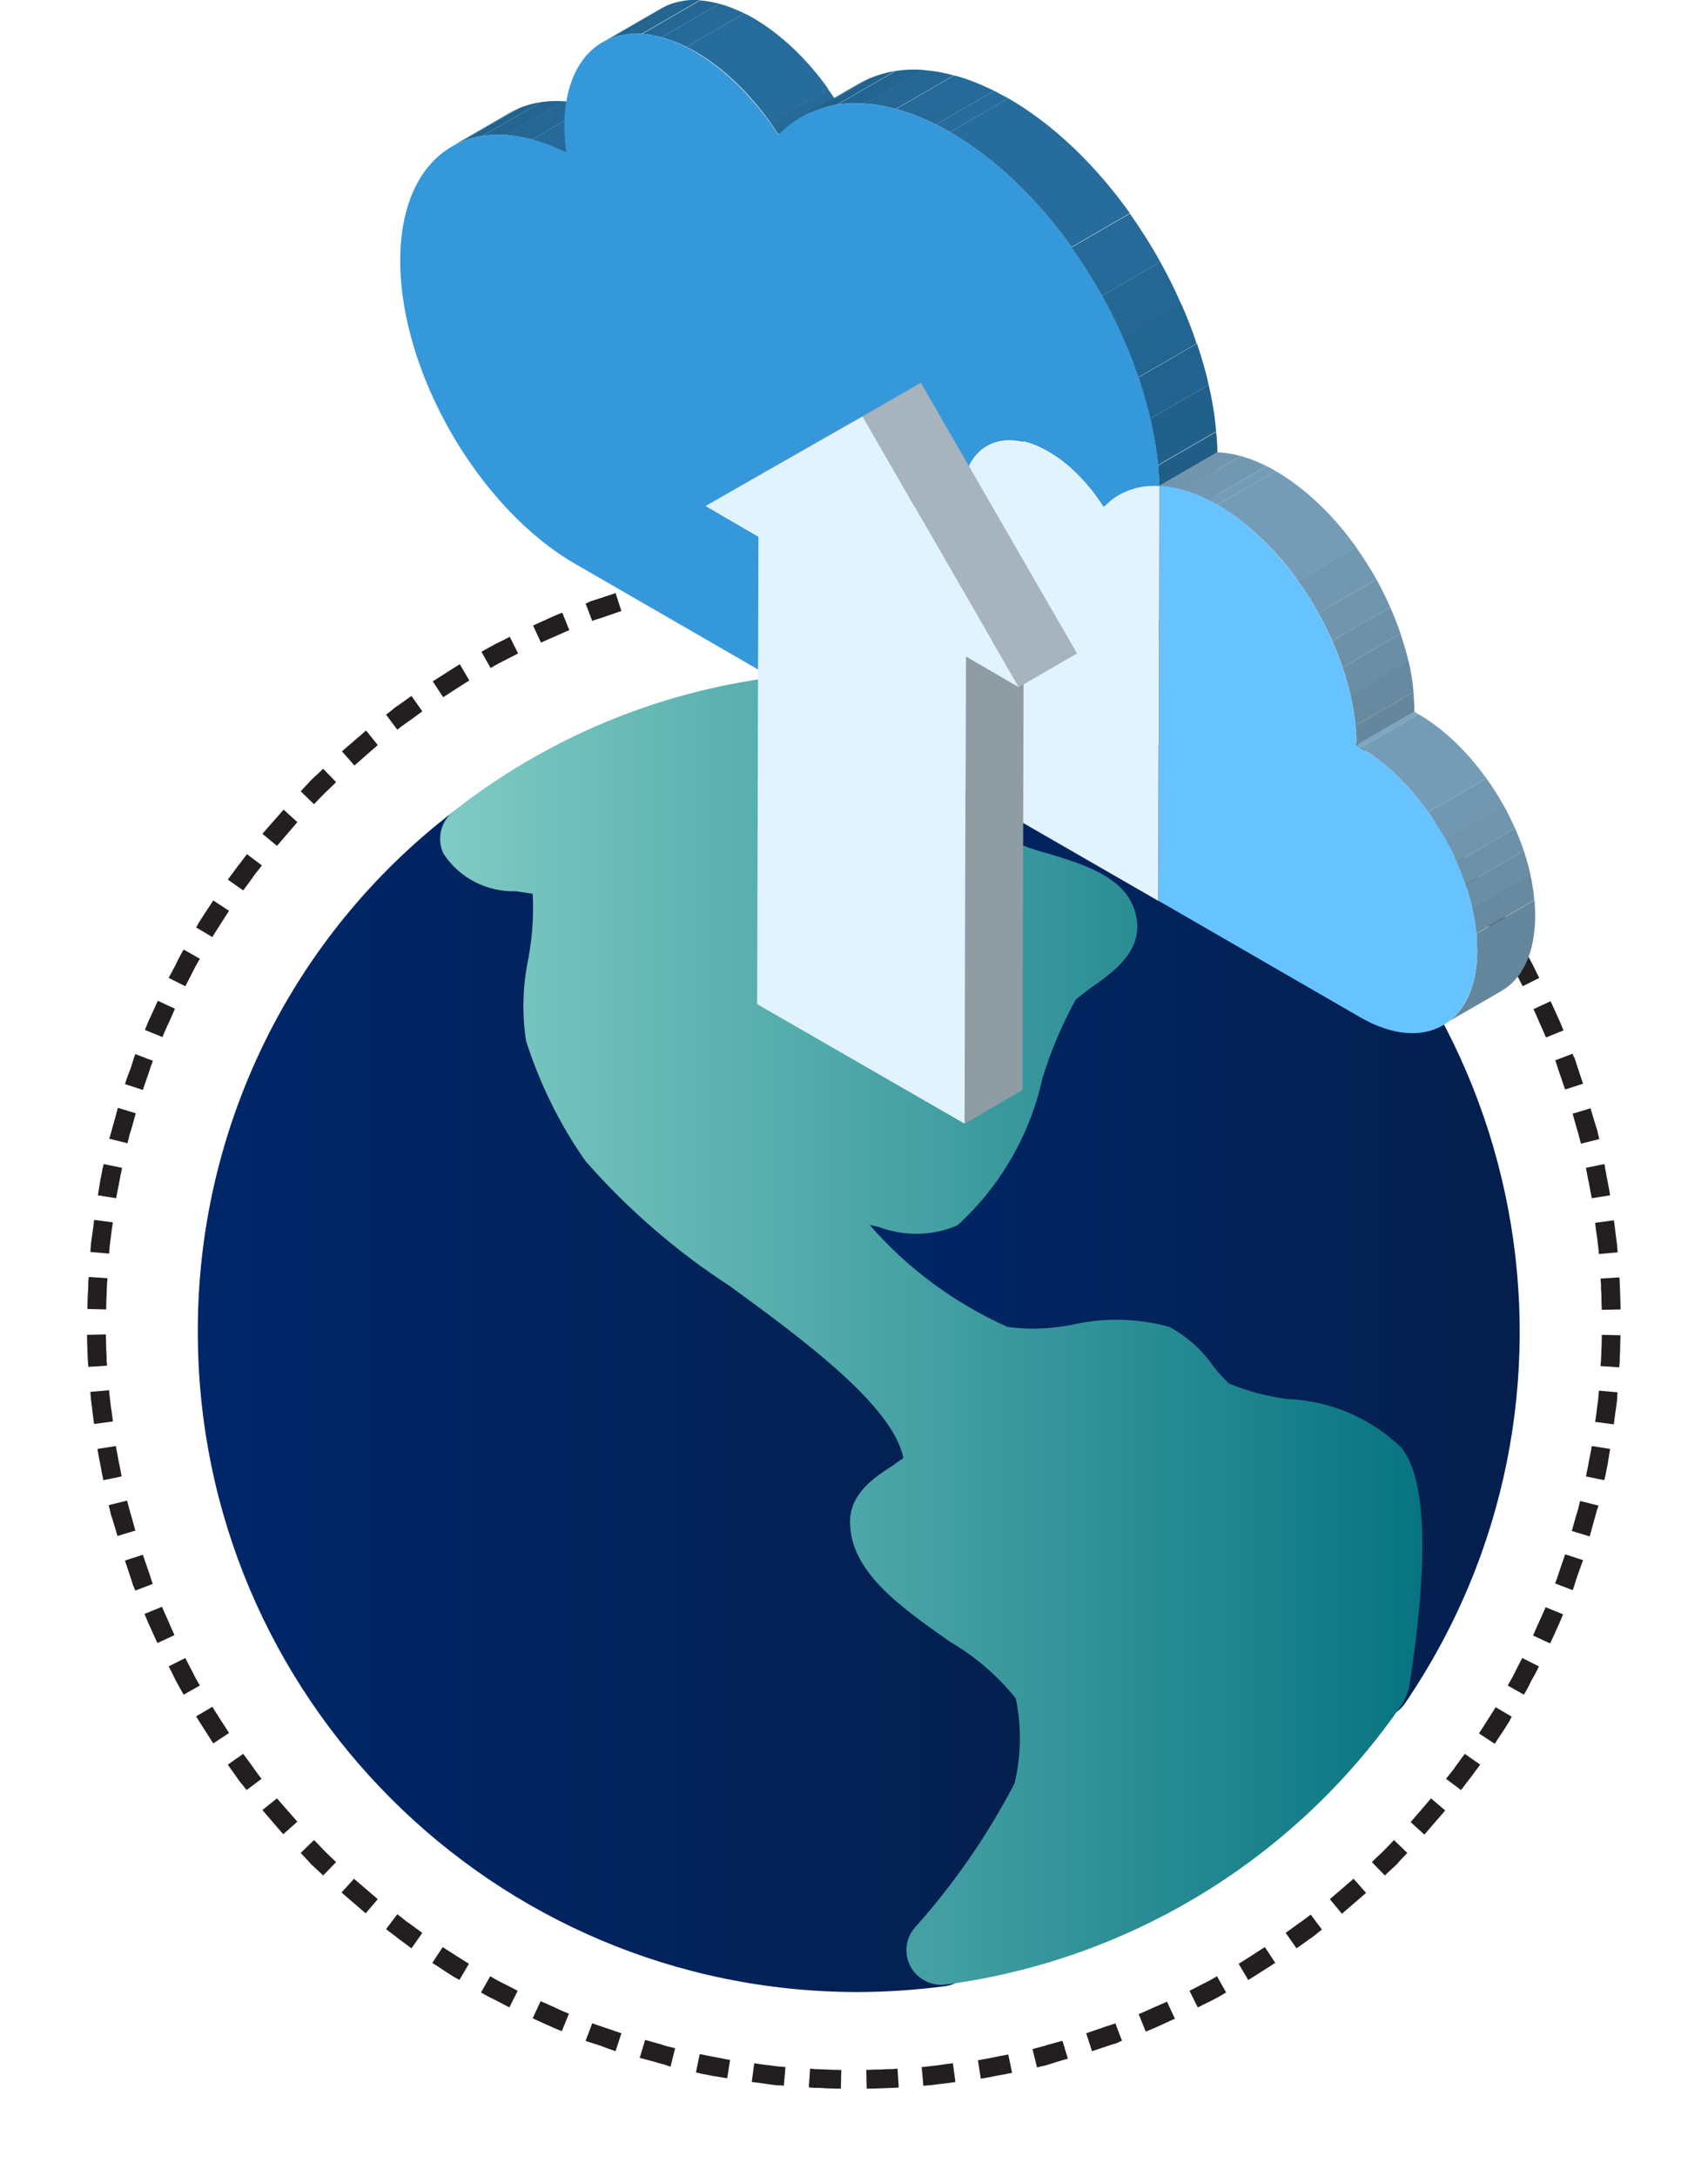 <?xml version="1.0" encoding="utf-8"?>
<!-- Generator: Adobe Illustrator 22.1.0, SVG Export Plug-In . SVG Version: 6.00 Build 0)  -->
<svg version="1.1" id="Layer_1" xmlns="http://www.w3.org/2000/svg" xmlns:xlink="http://www.w3.org/1999/xlink" x="0px" y="0px"
	 width="410.1px" height="522.5px" viewBox="0 0 410.1 522.5" style="enable-background:new 0 0 410.1 522.5;" xml:space="preserve"
	>
<style type="text/css">
	.st0{fill:none;}
	.st1{fill-rule:evenodd;clip-rule:evenodd;fill:#231F20;}
	.st2{fill:url(#SVGID_1_);}
	.st3{fill:url(#SVGID_2_);}
	.st4{fill:url(#SVGID_3_);}
	.st5{enable-background:new    ;}
	.st6{clip-path:url(#SVGID_5_);enable-background:new    ;}
	.st7{fill:#21608A;}
	.st8{fill:#22628E;}
	.st9{fill:#236591;}
	.st10{fill:#246795;}
	.st11{fill:#256A98;}
	.st12{fill:#266C9C;}
	.st13{fill:#2873A6;}
	.st14{clip-path:url(#SVGID_7_);enable-background:new    ;}
	.st15{fill:#215E87;}
	.st16{clip-path:url(#SVGID_9_);enable-background:new    ;}
	.st17{fill:#A1A1A1;}
	.st18{fill:#A5A5A5;}
	.st19{fill:#A9A9A9;}
	.st20{fill:#ADADAD;}
	.st21{fill:#B1B1B1;}
	.st22{fill:#B6B6B6;}
	.st23{clip-path:url(#SVGID_11_);enable-background:new    ;}
	.st24{clip-path:url(#SVGID_13_);enable-background:new    ;}
	.st25{clip-path:url(#SVGID_15_);enable-background:new    ;}
	.st26{clip-path:url(#SVGID_17_);enable-background:new    ;}
	.st27{clip-path:url(#SVGID_19_);enable-background:new    ;}
	.st28{fill:#A4A4A4;}
	.st29{fill:#E1F3FF;}
	.st30{fill:#3598DB;}
	.st31{clip-path:url(#SVGID_21_);enable-background:new    ;}
	.st32{clip-path:url(#SVGID_23_);enable-background:new    ;}
	.st33{fill:#6D91A9;}
	.st34{fill:#7095AD;}
	.st35{fill:#7298B1;}
	.st36{fill:#759CB6;}
	.st37{fill:#7CA6C1;}
	.st38{clip-path:url(#SVGID_25_);enable-background:new    ;}
	.st39{fill:#6A8EA5;}
	.st40{fill:#688AA1;}
	.st41{fill:#65879D;}
	.st42{clip-path:url(#SVGID_27_);enable-background:new    ;}
	.st43{fill:#67C3FF;}
	.st44{fill:#909CA4;}
	.st45{fill:#A7B4BD;}
	.st46{fill:#8D98A0;}
</style>
<g>
	<g>
		<g>
			<g>
				<g>
					<g>
						<path class="st0" d="M365.1,317.5c0,0-0.1,2.2-0.1,5.6c0,0.8,0,1.8-0.1,2.7c-0.1,1-0.2,2-0.2,3c-0.1,1.1-0.2,2.1-0.2,3.2
							c0,0.6-0.1,1.1-0.1,1.7l-0.2,1.7c-0.3,2.2-0.6,4.5-0.8,6.5c-0.4,2.1-0.7,4-1,5.7c-0.1,0.8-0.3,1.6-0.4,2.3
							c-0.2,0.7-0.3,1.2-0.4,1.7c-0.2,1-0.3,1.5-0.3,1.5l43.9,10c0,0,0.2-0.7,0.4-1.9c0.1-0.6,0.3-1.4,0.5-2.2
							c0.2-0.9,0.3-1.8,0.5-2.9c0.4-2.1,0.8-4.6,1.3-7.3c0.3-2.7,0.7-5.5,1.1-8.4c0.1-0.7,0.2-1.4,0.3-2.1c0.1-0.7,0.1-1.4,0.2-2.1
							c0.1-1.4,0.2-2.8,0.3-4.1c0.1-1.3,0.2-2.6,0.3-3.9c0-1.2,0.1-2.4,0.1-3.5c0.1-4.3,0.2-7.2,0.2-7.2H365.1z"/>
					</g>
					<path class="st1" d="M386.6,347.9l-4.4-0.7c0,0-0.3,1.8-0.7,3.7c-0.2,0.9-0.3,1.8-0.5,2.5c-0.1,0.7-0.2,1.1-0.2,1.1l4.4,0.9
						c0,0,0.1-0.5,0.3-1.2c0.1-0.7,0.3-1.7,0.5-2.6C386.3,349.8,386.6,347.9,386.6,347.9z"/>
					<path class="st1" d="M388.4,334.3l-4.5-0.4c0,0,0,0.5-0.1,1.2c0,0.7-0.2,1.6-0.3,2.6c-0.2,1.9-0.5,3.7-0.5,3.7l4.5,0.6
						c0,0,0.2-1.9,0.5-3.8c0.1-1,0.3-1.9,0.3-2.6C388.3,334.7,388.4,334.3,388.4,334.3z"/>
					<path class="st1" d="M389.1,320.6l-4.5-0.1c0,0,0,1.9-0.1,3.7c0,0.9-0.1,1.9-0.1,2.6c-0.1,0.7-0.1,1.2-0.1,1.2l4.5,0.3
						c0,0,0-0.5,0.1-1.2c0-0.7,0-1.7,0.1-2.6C389,322.5,389.1,320.6,389.1,320.6z"/>
				</g>
			</g>
			<g>
				<g>
					<g>
						<path class="st0" d="M361,353.1c0,0-0.1,0.5-0.3,1.5c-0.1,0.5-0.2,1.1-0.4,1.7c-0.1,0.7-0.3,1.4-0.6,2.2
							c-0.5,1.6-1,3.5-1.6,5.5c-0.6,2-1.4,4.1-2.1,6.3c-0.7,2.1-1.6,4.2-2.3,6.2c-0.4,1-0.8,1.9-1.1,2.8c-0.4,0.9-0.8,1.7-1.1,2.5
							c-1.4,3.1-2.3,5.1-2.3,5.1l40.5,19.6c0,0,1.2-2.6,3-6.6c0.4-1,0.9-2,1.4-3.2c0.5-1.1,0.9-2.4,1.4-3.6c1-2.5,2.1-5.2,3-7.9
							c0.9-2.7,1.9-5.4,2.6-8c0.7-2.6,1.4-5,2-7.1c0.3-1,0.5-2,0.7-2.9c0.2-0.9,0.4-1.6,0.5-2.2c0.3-1.2,0.4-1.9,0.4-1.9L361,353.1z
							"/>
					</g>
					<path class="st1" d="M375.3,387.6l-4.2-1.7c0,0-0.7,1.7-1.5,3.4c-0.8,1.7-1.5,3.4-1.5,3.4l4.1,1.9c0,0,0.8-1.7,1.6-3.5
						C374.6,389.4,375.3,387.6,375.3,387.6z"/>
					<path class="st1" d="M380.1,374.6l-4.3-1.4c0,0-0.6,1.8-1.2,3.5c-0.3,0.9-0.6,1.8-0.8,2.4c-0.3,0.7-0.4,1.1-0.4,1.1l4.2,1.6
						c0,0,0.2-0.4,0.4-1.1c0.2-0.7,0.5-1.6,0.8-2.5C379.4,376.5,380.1,374.6,380.1,374.6z"/>
					<path class="st1" d="M383.8,361.5l-4.4-1.1c0,0-0.1,0.5-0.3,1.1c-0.1,0.7-0.4,1.6-0.7,2.5c-0.5,1.8-1,3.6-1,3.6l4.3,1.3
						c0,0,0.5-1.8,1-3.7c0.3-0.9,0.5-1.8,0.7-2.5C383.7,361.9,383.8,361.5,383.8,361.5z"/>
				</g>
			</g>
			<g>
				<g>
					<g>
						<path class="st0" d="M349.3,386.9c0,0-1,2-2.6,5c-0.7,1.5-1.7,3.2-2.8,5c-1,1.8-2.1,3.8-3.4,5.7c-0.6,0.9-1.2,1.9-1.8,2.8
							c-0.6,0.9-1.2,1.8-1.8,2.7c-1.2,1.7-2.4,3.3-3.3,4.7c-1,1.4-1.9,2.4-2.5,3.2c-0.6,0.8-1,1.2-1,1.2l35.2,28.1
							c0,0,0.4-0.6,1.2-1.6c0.8-1,1.9-2.4,3.2-4.1c1.3-1.8,2.7-3.8,4.3-6c0.8-1.1,1.6-2.3,2.3-3.4c0.8-1.2,1.5-2.4,2.3-3.6
							c1.6-2.4,3-4.9,4.3-7.2c1.3-2.3,2.6-4.5,3.6-6.5c2-3.8,3.3-6.4,3.3-6.4L349.3,386.9z"/>
					</g>
					<path class="st1" d="M355.4,423.7l-3.7-2.6c0,0-1.1,1.5-2.2,3c-0.5,0.8-1.1,1.5-1.6,2.1c-0.4,0.6-0.7,0.9-0.7,0.9l3.6,2.7
						c0,0,0.3-0.4,0.7-0.9c0.4-0.6,1-1.3,1.6-2.1C354.3,425.2,355.4,423.7,355.4,423.7z"/>
					<path class="st1" d="M363,412.2l-3.9-2.3c0,0-0.2,0.4-0.6,1c-0.4,0.6-0.9,1.4-1.4,2.2c-1,1.6-2,3.1-2,3.1l3.8,2.5
						c0,0,1-1.6,2.1-3.2c0.5-0.8,1-1.6,1.4-2.2C362.7,412.6,363,412.2,363,412.2z"/>
					<path class="st1" d="M369.5,400.1l-4-2c0,0-0.9,1.7-1.7,3.3c-0.8,1.7-1.8,3.3-1.8,3.3l3.9,2.2c0,0,1-1.6,1.8-3.4
						C368.7,401.9,369.5,400.1,369.5,400.1z"/>
				</g>
			</g>
			<g>
				<g>
					<g>
						<path class="st0" d="M330.1,417.2c0,0-0.3,0.4-1,1.2c-0.6,0.8-1.5,1.8-2.6,3.1c-1.1,1.3-2.3,2.8-3.8,4.3
							c-1.5,1.5-3,3.2-4.6,4.8c-1.6,1.5-3.3,3.1-4.8,4.6c-1.5,1.5-3.1,2.7-4.3,3.8c-1.3,1.1-2.3,2-3.1,2.6c-0.8,0.6-1.2,1-1.2,1
							l28.1,35.2c0,0,0.6-0.4,1.6-1.2c1-0.8,2.3-2,4-3.4c1.6-1.4,3.6-3,5.5-4.9c1.9-1.9,4-3.8,6.1-5.8c2-2.1,4-4.2,5.8-6.1
							c1.9-2,3.4-3.9,4.9-5.5c1.4-1.6,2.6-3,3.4-4c0.8-1,1.2-1.6,1.2-1.6L330.1,417.2z"/>
					</g>
					<polygon class="st1" points="328,454.5 325,451.1 319.3,456 322.2,459.5 					"/>
					<path class="st1" d="M337.9,444.9l-3.2-3.1c0,0-1.3,1.4-2.6,2.7c-1.4,1.3-2.7,2.6-2.7,2.6l3.1,3.2c0,0,1.4-1.3,2.8-2.6
						C336.5,446.3,337.9,444.9,337.9,444.9z"/>
					<polygon class="st1" points="347,434.7 343.6,431.8 338.7,437.5 342,440.5 					"/>
				</g>
			</g>
			<g>
				<g>
					<g>
						<path class="st0" d="M304.8,442.6c0,0-0.4,0.3-1.2,1c-0.8,0.6-1.9,1.5-3.2,2.5c-1.4,1-3,2.1-4.7,3.3c-0.8,0.6-1.8,1.2-2.7,1.8
							c-0.9,0.6-1.9,1.2-2.8,1.8c-1.9,1.3-3.8,2.3-5.7,3.4c-1.8,1.1-3.5,2.1-5,2.8c-3,1.5-5,2.6-5,2.6l19.6,40.5
							c0,0,2.6-1.3,6.4-3.3c1.9-0.9,4.1-2.2,6.5-3.6c2.3-1.3,4.8-2.8,7.2-4.3c1.2-0.8,2.4-1.6,3.6-2.3c1.2-0.8,2.4-1.5,3.4-2.3
							c2.2-1.6,4.2-3,6-4.3c1.7-1.3,3.1-2.4,4.1-3.2c1-0.8,1.6-1.2,1.6-1.2L304.8,442.6z"/>
					</g>
					<path class="st1" d="M294.4,478.4l-2.2-3.9c0,0-1.6,1-3.3,1.8c-1.7,0.9-3.3,1.7-3.3,1.7l2,4c0,0,1.7-0.9,3.4-1.7
						C292.8,479.4,294.4,478.4,294.4,478.4z"/>
					<path class="st1" d="M306.2,471.3l-2.5-3.8c0,0-1.6,1-3.1,2c-0.8,0.5-1.6,1-2.2,1.4c-0.6,0.4-1,0.6-1,0.6l2.3,3.9
						c0,0,0.4-0.2,1-0.6c0.6-0.4,1.4-0.9,2.2-1.4C304.6,472.3,306.2,471.3,306.2,471.3z"/>
					<path class="st1" d="M317.4,463.3l-2.7-3.6c0,0-0.4,0.3-0.9,0.7c-0.6,0.4-1.3,1-2.1,1.5c-1.5,1.1-3,2.2-3,2.2l2.6,3.7
						c0,0,1.6-1.1,3.1-2.2c0.8-0.5,1.5-1.1,2.1-1.6C317,463.6,317.4,463.3,317.4,463.3z"/>
				</g>
			</g>
			<g>
				<g>
					<g>
						<path class="st0" d="M274.5,461.7c0,0-2,0.9-5.1,2.3c-0.8,0.3-1.6,0.7-2.5,1.1c-0.9,0.4-1.8,0.7-2.8,1.1c-2,0.8-4,1.6-6.2,2.3
							c-2.1,0.7-4.2,1.5-6.3,2.1c-2,0.6-3.9,1.1-5.5,1.6c-0.8,0.2-1.6,0.4-2.2,0.6c-0.7,0.2-1.2,0.3-1.7,0.4c-1,0.2-1.5,0.3-1.5,0.3
							l10,43.9c0,0,0.7-0.2,1.9-0.4c0.6-0.1,1.4-0.3,2.2-0.5c0.9-0.2,1.8-0.4,2.9-0.7c2.1-0.6,4.5-1.3,7.1-2c2.6-0.7,5.3-1.7,8-2.6
							c2.7-0.9,5.4-2,7.9-3c1.3-0.5,2.5-1,3.6-1.4c1.1-0.5,2.2-1,3.2-1.4c3.9-1.8,6.6-3,6.6-3L274.5,461.7z"/>
					</g>
					<path class="st1" d="M256.4,494.3l-1.3-4.3c0,0-1.8,0.5-3.6,1c-0.9,0.3-1.8,0.5-2.5,0.7c-0.7,0.2-1.1,0.3-1.1,0.3l1.1,4.4
						c0,0,0.5-0.1,1.2-0.3c0.7-0.1,1.6-0.4,2.5-0.7C254.5,494.8,256.4,494.3,256.4,494.3z"/>
					<path class="st1" d="M269.4,490l-1.6-4.2c0,0-0.4,0.2-1.1,0.4c-0.7,0.2-1.6,0.5-2.4,0.8c-1.8,0.6-3.5,1.2-3.5,1.2l1.4,4.3
						c0,0,1.8-0.6,3.6-1.2c0.9-0.3,1.8-0.6,2.5-0.8C269,490.1,269.4,490,269.4,490z"/>
					<path class="st1" d="M282.1,484.7l-1.9-4.1c0,0-1.7,0.8-3.4,1.5c-1.7,0.8-3.4,1.5-3.4,1.5l1.7,4.2c0,0,1.8-0.7,3.5-1.5
						C280.3,485.5,282.1,484.7,282.1,484.7z"/>
				</g>
			</g>
			<g>
				<g>
					<g>
						<path class="st0" d="M240.7,473.5c0,0-0.5,0.1-1.5,0.3c-0.5,0.1-1.1,0.2-1.7,0.4c-0.7,0.1-1.4,0.3-2.3,0.4
							c-1.7,0.3-3.6,0.6-5.7,1c-2.1,0.3-4.3,0.5-6.5,0.8l-1.7,0.2c-0.6,0-1.1,0.1-1.7,0.1c-1.1,0.1-2.2,0.2-3.2,0.2
							c-1.1,0.1-2.1,0.2-3,0.2c-1,0-1.9,0-2.7,0.1c-3.4,0.1-5.6,0.1-5.6,0.1v45c0,0,2.9-0.1,7.2-0.2c1.1,0,2.2-0.1,3.5-0.1
							c1.2-0.1,2.5-0.2,3.9-0.3c1.3-0.1,2.7-0.2,4.1-0.3c0.7-0.1,1.4-0.1,2.1-0.2c0.7-0.1,1.4-0.2,2.1-0.3c2.9-0.4,5.7-0.7,8.4-1.1
							c2.7-0.5,5.1-0.9,7.3-1.3c1.1-0.2,2-0.4,2.9-0.5c0.9-0.2,1.6-0.4,2.2-0.5c1.2-0.3,1.9-0.4,1.9-0.4L240.7,473.5z"/>
					</g>
					<path class="st1" d="M215.8,501.2l-0.3-4.5c0,0-0.5,0-1.2,0.1c-0.7,0-1.6,0-2.6,0.1c-1.9,0-3.7,0.1-3.7,0.1l0.1,4.5
						c0,0,1.9,0,3.8-0.1c1,0,1.9-0.1,2.6-0.1C215.3,501.3,215.8,501.2,215.8,501.2z"/>
					<path class="st1" d="M229.4,499.9l-0.6-4.5c0,0-1.9,0.2-3.7,0.5c-0.9,0.1-1.9,0.2-2.6,0.3c-0.7,0.1-1.2,0.1-1.2,0.1l0.4,4.5
						c0,0,0.5,0,1.2-0.1c0.7,0,1.7-0.2,2.6-0.3C227.5,500.2,229.4,499.9,229.4,499.9z"/>
					<path class="st1" d="M243,497.7l-0.9-4.4c0,0-0.5,0.1-1.1,0.2c-0.7,0.1-1.6,0.3-2.5,0.5c-1.8,0.3-3.7,0.7-3.7,0.7l0.7,4.4
						c0,0,1.9-0.3,3.8-0.7c0.9-0.2,1.9-0.3,2.6-0.5C242.5,497.8,243,497.7,243,497.7z"/>
				</g>
			</g>
			<g>
				<g>
					<g>
						<path class="st0" d="M205,477.5c0,0-2.2-0.1-5.6-0.1c-0.8,0-1.8,0-2.7-0.1c-1-0.1-2-0.2-3-0.2c-1.1-0.1-2.1-0.2-3.2-0.2
							c-0.6,0-1.1-0.1-1.7-0.1l-1.7-0.2c-2.2-0.3-4.5-0.6-6.5-0.8c-2.1-0.4-4-0.7-5.7-1c-0.8-0.1-1.6-0.3-2.3-0.4
							c-0.7-0.2-1.2-0.3-1.7-0.4c-1-0.2-1.5-0.3-1.5-0.3l-10,43.9c0,0,0.7,0.2,1.9,0.4c0.6,0.1,1.4,0.3,2.2,0.5
							c0.9,0.2,1.8,0.3,2.9,0.5c2.1,0.4,4.6,0.8,7.3,1.3c2.7,0.3,5.5,0.7,8.4,1.1c0.7,0.1,1.4,0.2,2.1,0.3c0.7,0.1,1.4,0.1,2.1,0.2
							c1.4,0.1,2.8,0.2,4.1,0.3c1.3,0.1,2.6,0.2,3.9,0.3c1.2,0,2.4,0.1,3.5,0.1c4.3,0.1,7.2,0.2,7.2,0.2V477.5z"/>
					</g>
					<path class="st1" d="M174.6,499l0.7-4.4c0,0-1.8-0.3-3.7-0.7c-0.9-0.2-1.8-0.3-2.5-0.5c-0.7-0.1-1.1-0.2-1.1-0.2l-0.9,4.4
						c0,0,0.5,0.1,1.2,0.3c0.7,0.1,1.7,0.3,2.6,0.5C172.7,498.7,174.6,499,174.6,499z"/>
					<path class="st1" d="M188.2,500.8l0.4-4.5c0,0-0.5,0-1.2-0.1c-0.7,0-1.6-0.2-2.6-0.3c-1.9-0.2-3.7-0.5-3.7-0.5l-0.6,4.5
						c0,0,1.9,0.2,3.8,0.5c1,0.1,1.9,0.3,2.6,0.3C187.7,500.7,188.2,500.8,188.2,500.8z"/>
					<path class="st1" d="M201.9,501.5l0.1-4.5c0,0-1.9,0-3.7-0.1c-0.9,0-1.9-0.1-2.6-0.1c-0.7-0.1-1.2-0.1-1.2-0.1l-0.3,4.5
						c0,0,0.5,0,1.2,0.1c0.7,0,1.7,0,2.6,0.1C200,501.5,201.9,501.5,201.9,501.5z"/>
				</g>
			</g>
			<g>
				<g>
					<g>
						<path class="st0" d="M169.4,473.5c0,0-0.5-0.1-1.5-0.3c-0.5-0.1-1.1-0.2-1.7-0.4c-0.7-0.1-1.4-0.3-2.2-0.6
							c-1.6-0.5-3.5-1-5.5-1.6c-2-0.6-4.1-1.4-6.3-2.1c-2.1-0.7-4.2-1.6-6.2-2.3c-1-0.4-1.9-0.8-2.8-1.1c-0.9-0.4-1.7-0.8-2.5-1.1
							c-3.1-1.4-5.1-2.3-5.1-2.3L116,502.2c0,0,2.6,1.2,6.6,3c1,0.4,2,0.9,3.2,1.4c1.1,0.5,2.4,0.9,3.6,1.4c2.5,1,5.2,2.1,7.9,3
							c2.7,0.9,5.4,1.9,8,2.6c2.6,0.7,5,1.4,7.1,2c1,0.3,2,0.5,2.9,0.7c0.9,0.2,1.6,0.4,2.2,0.5c1.2,0.3,1.9,0.4,1.9,0.4
							L169.4,473.5z"/>
					</g>
					<path class="st1" d="M134.9,487.7l1.7-4.2c0,0-1.8-0.7-3.4-1.5c-1.7-0.8-3.4-1.5-3.4-1.5l-1.9,4.1c0,0,1.7,0.8,3.5,1.6
						C133.1,487,134.9,487.7,134.9,487.7z"/>
					<path class="st1" d="M147.8,492.5l1.4-4.3c0,0-1.8-0.6-3.5-1.2c-0.9-0.3-1.8-0.6-2.4-0.8c-0.7-0.3-1.1-0.4-1.1-0.4l-1.6,4.2
						c0,0,0.4,0.2,1.1,0.4c0.7,0.2,1.6,0.5,2.5,0.8C146,491.9,147.8,492.5,147.8,492.5z"/>
					<path class="st1" d="M161,496.2l1.1-4.4c0,0-0.5-0.1-1.1-0.3c-0.7-0.1-1.6-0.4-2.5-0.7c-1.8-0.5-3.6-1-3.6-1l-1.3,4.3
						c0,0,1.8,0.5,3.7,1c0.9,0.3,1.8,0.5,2.5,0.7C160.5,496.1,161,496.2,161,496.2z"/>
				</g>
			</g>
			<g>
				<g>
					<g>
						<path class="st0" d="M135.6,461.7c0,0-2-1-5-2.6c-1.5-0.7-3.2-1.7-5-2.8c-1.8-1-3.8-2.1-5.7-3.4c-0.9-0.6-1.9-1.2-2.8-1.8
							c-0.9-0.6-1.8-1.2-2.7-1.8c-1.7-1.2-3.3-2.4-4.7-3.3c-1.4-1-2.4-1.9-3.2-2.5c-0.8-0.6-1.2-1-1.2-1l-28.1,35.2
							c0,0,0.6,0.4,1.6,1.2c1,0.8,2.4,1.9,4.1,3.2c1.8,1.3,3.8,2.7,6,4.3c1.1,0.8,2.3,1.6,3.4,2.3c1.2,0.8,2.4,1.5,3.6,2.3
							c2.4,1.6,4.9,3,7.2,4.3c2.3,1.3,4.5,2.6,6.5,3.6c3.8,2,6.4,3.3,6.4,3.3L135.6,461.7z"/>
					</g>
					<path class="st1" d="M98.8,467.8l2.6-3.7c0,0-1.5-1.1-3-2.2c-0.8-0.5-1.5-1.1-2.1-1.6c-0.6-0.4-0.9-0.7-0.9-0.7l-2.7,3.6
						c0,0,0.4,0.3,0.9,0.7c0.6,0.4,1.3,1,2.1,1.6C97.3,466.7,98.8,467.8,98.8,467.8z"/>
					<path class="st1" d="M110.3,475.4l2.3-3.9c0,0-0.4-0.2-1-0.6c-0.6-0.4-1.4-0.9-2.2-1.4c-1.6-1-3.1-2-3.1-2l-2.5,3.8
						c0,0,1.6,1,3.2,2.1c0.8,0.5,1.6,1,2.2,1.4C109.9,475.1,110.3,475.4,110.3,475.4z"/>
					<path class="st1" d="M122.3,482l2-4c0,0-1.7-0.9-3.3-1.7c-1.7-0.8-3.3-1.8-3.3-1.8l-2.2,3.9c0,0,1.6,1,3.4,1.8
						C120.6,481.1,122.3,482,122.3,482z"/>
				</g>
			</g>
			<g>
				<g>
					<g>
						<path class="st0" d="M105.3,442.6c0,0-0.4-0.3-1.2-1c-0.8-0.6-1.8-1.5-3.1-2.6c-1.3-1.1-2.8-2.3-4.3-3.8
							c-1.5-1.5-3.2-3-4.8-4.6c-1.5-1.6-3.1-3.3-4.6-4.8c-1.5-1.5-2.7-3.1-3.8-4.3c-1.1-1.3-2-2.3-2.6-3.1c-0.6-0.8-1-1.2-1-1.2
							l-35.2,28.1c0,0,0.4,0.6,1.2,1.6c0.8,1,2,2.3,3.4,4c1.4,1.6,3,3.6,4.9,5.5c1.9,1.9,3.8,4,5.8,6.1c2.1,2,4.2,4,6.1,5.8
							c2,1.9,3.9,3.4,5.5,4.9c1.6,1.4,3,2.6,4,3.4c1,0.8,1.6,1.2,1.6,1.2L105.3,442.6z"/>
					</g>
					<polygon class="st1" points="68,440.4 71.4,437.4 66.5,431.8 63,434.6 					"/>
					<path class="st1" d="M77.6,450.3l3.1-3.2c0,0-1.4-1.3-2.7-2.6c-1.3-1.4-2.6-2.7-2.6-2.7l-3.2,3.1c0,0,1.3,1.4,2.6,2.8
						C76.2,449,77.6,450.3,77.6,450.3z"/>
					<polygon class="st1" points="87.8,459.4 90.7,456 85,451.1 82,454.4 					"/>
				</g>
			</g>
			<g>
				<g>
					<g>
						<path class="st0" d="M79.9,417.2c0,0-0.3-0.4-1-1.2c-0.6-0.8-1.5-1.9-2.5-3.2c-1-1.4-2.1-3-3.3-4.7c-0.6-0.8-1.2-1.8-1.8-2.7
							c-0.6-0.9-1.2-1.9-1.8-2.8c-1.3-1.9-2.3-3.8-3.4-5.7c-1.1-1.8-2.1-3.5-2.8-5c-1.5-3-2.6-5-2.6-5l-40.5,19.6
							c0,0,1.3,2.6,3.3,6.4c0.9,1.9,2.2,4.1,3.6,6.5c1.3,2.3,2.8,4.8,4.3,7.2c0.8,1.2,1.6,2.4,2.3,3.6c0.8,1.2,1.5,2.4,2.3,3.4
							c1.6,2.2,3,4.2,4.3,6c1.3,1.7,2.4,3.1,3.2,4.1c0.8,1,1.2,1.6,1.2,1.6L79.9,417.2z"/>
					</g>
					<path class="st1" d="M44.1,406.9l3.9-2.2c0,0-1-1.6-1.8-3.3c-0.9-1.7-1.7-3.3-1.7-3.3l-4,2c0,0,0.9,1.7,1.7,3.4
						C43.1,405.2,44.1,406.9,44.1,406.9z"/>
					<path class="st1" d="M51.2,418.6l3.8-2.5c0,0-1-1.6-2-3.1c-0.5-0.8-1-1.6-1.4-2.2c-0.4-0.6-0.6-1-0.6-1l-3.9,2.3
						c0,0,0.2,0.4,0.6,1c0.4,0.6,0.9,1.4,1.4,2.2C50.2,417,51.2,418.6,51.2,418.6z"/>
					<path class="st1" d="M59.2,429.8l3.6-2.7c0,0-0.3-0.4-0.7-0.9c-0.4-0.6-1-1.3-1.5-2.1c-1.1-1.5-2.2-3-2.2-3l-3.7,2.6
						c0,0,1.1,1.6,2.2,3.1c0.5,0.8,1.1,1.5,1.6,2.1C58.9,429.4,59.2,429.8,59.2,429.8z"/>
				</g>
			</g>
			<g>
				<g>
					<g>
						<path class="st0" d="M60.8,386.9c0,0-0.9-2-2.3-5.1c-0.3-0.8-0.7-1.6-1.1-2.5c-0.4-0.9-0.7-1.8-1.1-2.8c-0.8-2-1.6-4-2.3-6.2
							c-0.7-2.1-1.5-4.2-2.1-6.3c-0.6-2-1.1-3.9-1.6-5.5c-0.2-0.8-0.4-1.6-0.6-2.2c-0.2-0.7-0.3-1.2-0.4-1.7c-0.2-1-0.3-1.5-0.3-1.5
							l-43.9,10c0,0,0.2,0.7,0.4,1.9c0.1,0.6,0.3,1.4,0.5,2.2c0.2,0.9,0.4,1.8,0.7,2.9c0.6,2.1,1.3,4.5,2,7.1c0.7,2.6,1.7,5.3,2.6,8
							c0.9,2.7,2,5.4,3,7.9c0.5,1.3,1,2.5,1.4,3.6c0.5,1.1,1,2.2,1.4,3.2c1.8,3.9,3,6.6,3,6.6L60.8,386.9z"/>
					</g>
					<path class="st1" d="M28.2,368.8l4.3-1.3c0,0-0.5-1.8-1-3.6c-0.3-0.9-0.5-1.8-0.7-2.5c-0.2-0.7-0.3-1.1-0.3-1.1l-4.4,1.1
						c0,0,0.1,0.5,0.3,1.2c0.1,0.7,0.4,1.6,0.7,2.5C27.7,367,28.2,368.8,28.2,368.8z"/>
					<path class="st1" d="M32.5,381.9l4.2-1.6c0,0-0.2-0.4-0.4-1.1c-0.2-0.7-0.5-1.6-0.8-2.4c-0.6-1.8-1.2-3.5-1.2-3.5l-4.3,1.4
						c0,0,0.6,1.8,1.2,3.6c0.3,0.9,0.6,1.8,0.8,2.5C32.3,381.4,32.5,381.9,32.5,381.9z"/>
					<path class="st1" d="M37.8,394.5l4.1-1.9c0,0-0.8-1.7-1.5-3.4c-0.8-1.7-1.5-3.4-1.5-3.4l-4.2,1.7c0,0,0.7,1.8,1.5,3.5
						C37,392.8,37.8,394.5,37.8,394.5z"/>
				</g>
			</g>
			<g>
				<g>
					<g>
						<path class="st0" d="M49,353.1c0,0-0.1-0.5-0.3-1.5c-0.1-0.5-0.2-1.1-0.4-1.7c-0.1-0.7-0.3-1.4-0.4-2.3
							c-0.3-1.7-0.6-3.6-1-5.7c-0.3-2.1-0.5-4.3-0.8-6.5l-0.2-1.7c0-0.6-0.1-1.1-0.1-1.7c-0.1-1.1-0.2-2.2-0.2-3.2
							c-0.1-1.1-0.2-2.1-0.2-3c0-1,0-1.9-0.1-2.7c-0.1-3.4-0.1-5.6-0.1-5.6H0c0,0,0.1,2.9,0.2,7.2c0,1.1,0.1,2.2,0.1,3.5
							c0.1,1.2,0.2,2.5,0.3,3.9c0.1,1.3,0.2,2.7,0.3,4.1c0.1,0.7,0.1,1.4,0.2,2.1c0.1,0.7,0.2,1.4,0.3,2.1c0.4,2.9,0.7,5.7,1.1,8.4
							c0.5,2.7,0.9,5.1,1.3,7.3c0.2,1.1,0.4,2,0.5,2.9c0.2,0.9,0.4,1.6,0.5,2.2c0.3,1.2,0.4,1.9,0.4,1.9L49,353.1z"/>
					</g>
					<path class="st1" d="M21.2,328.2l4.5-0.3c0,0,0-0.5-0.1-1.2c0-0.7,0-1.6-0.1-2.6c0-1.9-0.1-3.7-0.1-3.7l-4.5,0.1
						c0,0,0,1.9,0.1,3.8c0,1,0.1,1.9,0.1,2.6C21.2,327.7,21.2,328.2,21.2,328.2z"/>
					<path class="st1" d="M22.6,341.9l4.5-0.6c0,0-0.2-1.9-0.5-3.7c-0.1-0.9-0.2-1.9-0.3-2.6c-0.1-0.7-0.1-1.2-0.1-1.2l-4.5,0.4
						c0,0,0,0.5,0.1,1.2c0,0.7,0.2,1.7,0.3,2.6C22.3,340,22.6,341.9,22.6,341.9z"/>
					<path class="st1" d="M24.8,355.4l4.4-0.9c0,0-0.1-0.5-0.2-1.1c-0.1-0.7-0.3-1.6-0.5-2.5c-0.3-1.8-0.7-3.7-0.7-3.7l-4.4,0.7
						c0,0,0.3,1.9,0.7,3.8c0.2,0.9,0.3,1.9,0.5,2.6C24.7,354.9,24.8,355.4,24.8,355.4z"/>
				</g>
			</g>
			<g>
				<g>
					<g>
						<path class="st0" d="M45,317.5c0,0,0.1-2.2,0.1-5.6c0-0.8,0-1.8,0.1-2.7c0.1-1,0.2-2,0.2-3c0.1-1.1,0.2-2.1,0.2-3.2
							c0-0.6,0.1-1.1,0.1-1.7l0.2-1.7c0.3-2.2,0.6-4.5,0.8-6.5c0.4-2.1,0.7-4,1-5.7c0.1-0.8,0.3-1.6,0.4-2.3
							c0.2-0.7,0.3-1.2,0.4-1.7c0.2-1,0.3-1.5,0.3-1.5l-43.9-10c0,0-0.2,0.7-0.4,1.9c-0.1,0.6-0.3,1.4-0.5,2.2
							c-0.2,0.9-0.3,1.8-0.5,2.9c-0.4,2.1-0.8,4.6-1.3,7.3c-0.3,2.7-0.7,5.5-1.1,8.4c-0.1,0.7-0.2,1.4-0.3,2.1
							c-0.1,0.7-0.1,1.4-0.2,2.1c-0.1,1.4-0.2,2.8-0.3,4.1c-0.1,1.3-0.2,2.6-0.3,3.9c0,1.2-0.1,2.4-0.1,3.5
							c-0.1,4.3-0.2,7.2-0.2,7.2H45z"/>
					</g>
					<path class="st1" d="M23.5,287l4.4,0.7c0,0,0.3-1.8,0.7-3.7c0.2-0.9,0.3-1.8,0.5-2.5c0.1-0.7,0.2-1.1,0.2-1.1l-4.4-0.9
						c0,0-0.1,0.5-0.3,1.2c-0.1,0.7-0.3,1.7-0.5,2.6C23.8,285.1,23.5,287,23.5,287z"/>
					<path class="st1" d="M21.7,300.6l4.5,0.4c0,0,0-0.5,0.1-1.2c0-0.7,0.2-1.6,0.3-2.6c0.2-1.9,0.5-3.7,0.5-3.7l-4.5-0.6
						c0,0-0.2,1.9-0.5,3.8c-0.1,1-0.3,1.9-0.3,2.6C21.7,300.2,21.7,300.6,21.7,300.6z"/>
					<path class="st1" d="M21,314.3l4.5,0.1c0,0,0-1.9,0.1-3.7c0-0.9,0.1-1.9,0.1-2.6c0.1-0.7,0.1-1.2,0.1-1.2l-4.5-0.3
						c0,0,0,0.5-0.1,1.2c0,0.7,0,1.7-0.1,2.6C21,312.4,21,314.3,21,314.3z"/>
				</g>
			</g>
			<g>
				<g>
					<g>
						<path class="st0" d="M49,281.8c0,0,0.1-0.5,0.3-1.5c0.1-0.5,0.2-1.1,0.4-1.7c0.1-0.7,0.3-1.4,0.6-2.2c0.5-1.6,1-3.5,1.6-5.5
							c0.6-2,1.4-4.1,2.1-6.3c0.7-2.1,1.6-4.2,2.3-6.2c0.4-1,0.8-1.9,1.1-2.8c0.4-0.9,0.8-1.7,1.1-2.5c1.4-3.1,2.3-5.1,2.3-5.1
							l-40.5-19.6c0,0-1.2,2.6-3,6.6c-0.4,1-0.9,2-1.4,3.2c-0.5,1.1-0.9,2.4-1.4,3.6c-1,2.5-2.1,5.2-3,7.9c-0.9,2.7-1.9,5.4-2.6,8
							c-0.7,2.6-1.4,5-2,7.1c-0.3,1-0.5,2-0.7,2.9c-0.2,0.9-0.4,1.6-0.5,2.2c-0.3,1.2-0.4,1.9-0.4,1.9L49,281.8z"/>
					</g>
					<path class="st1" d="M34.8,247.3l4.2,1.7c0,0,0.7-1.7,1.5-3.4c0.8-1.7,1.5-3.4,1.5-3.4l-4.1-1.9c0,0-0.8,1.7-1.6,3.5
						C35.4,245.6,34.8,247.3,34.8,247.3z"/>
					<path class="st1" d="M30,260.3l4.3,1.4c0,0,0.6-1.8,1.2-3.5c0.3-0.9,0.6-1.8,0.8-2.4c0.3-0.7,0.4-1.1,0.4-1.1l-4.2-1.6
						c0,0-0.2,0.4-0.4,1.1c-0.2,0.7-0.5,1.6-0.8,2.5C30.6,258.4,30,260.3,30,260.3z"/>
					<path class="st1" d="M26.2,273.4l4.4,1.1c0,0,0.1-0.5,0.3-1.1c0.1-0.7,0.4-1.6,0.7-2.5c0.5-1.8,1-3.6,1-3.6l-4.3-1.3
						c0,0-0.5,1.8-1,3.7c-0.3,0.9-0.5,1.8-0.7,2.5C26.4,273,26.2,273.4,26.2,273.4z"/>
				</g>
			</g>
			<g>
				<g>
					<g>
						<path class="st0" d="M60.8,248c0,0,1-2,2.6-5c0.7-1.5,1.7-3.2,2.8-5c1-1.8,2.1-3.8,3.4-5.7c0.6-0.9,1.2-1.9,1.8-2.8
							c0.6-0.9,1.2-1.8,1.8-2.7c1.2-1.7,2.4-3.3,3.3-4.7c1-1.4,1.9-2.4,2.5-3.2c0.6-0.8,1-1.2,1-1.2l-35.2-28.1c0,0-0.4,0.6-1.2,1.6
							c-0.8,1-1.9,2.4-3.2,4.1c-1.3,1.8-2.7,3.8-4.3,6c-0.8,1.1-1.6,2.3-2.3,3.4c-0.8,1.2-1.5,2.4-2.3,3.6c-1.6,2.4-3,4.9-4.3,7.2
							c-1.3,2.3-2.6,4.5-3.6,6.5c-2,3.8-3.3,6.4-3.3,6.4L60.8,248z"/>
					</g>
					<path class="st1" d="M54.7,211.2l3.7,2.6c0,0,1.1-1.5,2.2-3c0.5-0.8,1.1-1.5,1.6-2.1c0.4-0.6,0.7-0.9,0.7-0.9l-3.6-2.7
						c0,0-0.3,0.4-0.7,0.9c-0.4,0.6-1,1.3-1.6,2.1C55.8,209.7,54.7,211.2,54.7,211.2z"/>
					<path class="st1" d="M47.1,222.7l3.9,2.3c0,0,0.2-0.4,0.6-1c0.4-0.6,0.9-1.4,1.4-2.2c1-1.6,2-3.1,2-3.1l-3.8-2.5
						c0,0-1,1.6-2.1,3.2c-0.5,0.8-1,1.6-1.4,2.2C47.3,222.3,47.1,222.7,47.1,222.7z"/>
					<path class="st1" d="M40.5,234.8l4,2c0,0,0.9-1.7,1.7-3.3c0.8-1.7,1.8-3.3,1.8-3.3l-3.9-2.2c0,0-1,1.6-1.8,3.4
						C41.4,233.1,40.5,234.8,40.5,234.8z"/>
				</g>
			</g>
			<g>
				<g>
					<g>
						<path class="st0" d="M79.9,217.7c0,0,0.3-0.4,1-1.2c0.6-0.8,1.5-1.8,2.6-3.1c1.1-1.3,2.3-2.8,3.8-4.3c1.5-1.5,3-3.2,4.6-4.8
							c1.6-1.5,3.3-3.1,4.8-4.6c1.5-1.5,3.1-2.7,4.3-3.8c1.3-1.1,2.3-2,3.1-2.6c0.8-0.6,1.2-1,1.2-1l-28.1-35.2c0,0-0.6,0.4-1.6,1.2
							c-1,0.8-2.3,2-4,3.4c-1.6,1.4-3.6,3-5.5,4.9c-1.9,1.9-4,3.8-6.1,5.8c-2,2.1-4,4.2-5.8,6.1c-1.9,2-3.4,3.9-4.9,5.5
							c-1.4,1.6-2.6,3-3.4,4c-0.8,1-1.2,1.6-1.2,1.6L79.9,217.7z"/>
					</g>
					<polygon class="st1" points="82.1,180.4 85.1,183.8 90.7,178.9 87.9,175.4 					"/>
					<path class="st1" d="M72.2,190l3.2,3.1c0,0,1.3-1.4,2.6-2.7c1.4-1.3,2.7-2.6,2.7-2.6l-3.1-3.2c0,0-1.4,1.3-2.8,2.6
						C73.5,188.6,72.2,190,72.2,190z"/>
					<polygon class="st1" points="63,200.2 66.5,203.1 71.4,197.4 68.1,194.4 					"/>
				</g>
			</g>
			<g>
				<g>
					<g>
						<path class="st0" d="M105.3,192.3c0,0,0.4-0.3,1.2-1c0.8-0.6,1.9-1.5,3.2-2.5c1.4-1,3-2.1,4.7-3.3c0.8-0.6,1.8-1.2,2.7-1.8
							c0.9-0.6,1.9-1.2,2.8-1.8c1.9-1.3,3.8-2.3,5.7-3.4c1.8-1.1,3.5-2.1,5-2.8c3-1.5,5-2.6,5-2.6L116,132.7c0,0-2.6,1.3-6.4,3.3
							c-1.9,0.9-4.1,2.2-6.5,3.6c-2.3,1.3-4.8,2.8-7.2,4.3c-1.2,0.8-2.4,1.6-3.6,2.3c-1.2,0.8-2.4,1.5-3.4,2.3c-2.2,1.6-4.2,3-6,4.3
							c-1.7,1.3-3.1,2.4-4.1,3.2c-1,0.8-1.6,1.2-1.6,1.2L105.3,192.3z"/>
					</g>
					<path class="st1" d="M115.6,156.5l2.2,3.9c0,0,1.6-1,3.3-1.8c1.7-0.9,3.3-1.7,3.3-1.7l-2-4c0,0-1.7,0.9-3.4,1.7
						C117.3,155.5,115.6,156.5,115.6,156.5z"/>
					<path class="st1" d="M103.9,163.6l2.5,3.8c0,0,1.6-1,3.1-2c0.8-0.5,1.6-1,2.2-1.4c0.6-0.4,1-0.6,1-0.6l-2.3-3.9
						c0,0-0.4,0.2-1,0.6c-0.6,0.4-1.4,0.9-2.2,1.4C105.5,162.6,103.9,163.6,103.9,163.6z"/>
					<path class="st1" d="M92.7,171.6l2.7,3.6c0,0,0.4-0.3,0.9-0.7c0.6-0.4,1.3-1,2.1-1.5c1.5-1.1,3-2.2,3-2.2l-2.6-3.7
						c0,0-1.6,1.1-3.1,2.2c-0.8,0.5-1.5,1.1-2.1,1.6C93.1,171.3,92.7,171.6,92.7,171.6z"/>
				</g>
			</g>
			<g>
				<g>
					<g>
						<path class="st0" d="M135.6,173.2c0,0,2-0.9,5.1-2.3c0.8-0.3,1.6-0.7,2.5-1.1c0.9-0.4,1.8-0.7,2.8-1.1c2-0.8,4-1.6,6.2-2.3
							c2.1-0.7,4.2-1.5,6.3-2.1c2-0.6,3.9-1.1,5.5-1.6c0.8-0.2,1.6-0.4,2.2-0.6c0.7-0.2,1.2-0.3,1.7-0.4c1-0.2,1.5-0.3,1.5-0.3
							l-10-43.9c0,0-0.7,0.2-1.9,0.4c-0.6,0.1-1.4,0.3-2.2,0.5c-0.9,0.2-1.8,0.4-2.9,0.7c-2.1,0.6-4.5,1.3-7.1,2
							c-2.6,0.7-5.3,1.7-8,2.6c-2.7,0.9-5.4,2-7.9,3c-1.3,0.5-2.5,1-3.6,1.4c-1.1,0.5-2.2,1-3.2,1.4c-3.9,1.8-6.6,3-6.6,3
							L135.6,173.2z"/>
					</g>
					<path class="st1" d="M153.7,140.6l1.3,4.3c0,0,1.8-0.5,3.6-1c0.9-0.3,1.8-0.5,2.5-0.7c0.7-0.2,1.1-0.3,1.1-0.3l-1.1-4.4
						c0,0-0.5,0.1-1.2,0.3c-0.7,0.1-1.6,0.4-2.5,0.7C155.5,140.1,153.7,140.6,153.7,140.6z"/>
					<path class="st1" d="M140.6,144.9l1.6,4.2c0,0,0.4-0.2,1.1-0.4c0.7-0.2,1.6-0.5,2.4-0.8c1.8-0.6,3.5-1.2,3.5-1.2l-1.4-4.3
						c0,0-1.8,0.6-3.6,1.2c-0.9,0.3-1.8,0.6-2.5,0.8C141.1,144.8,140.6,144.9,140.6,144.9z"/>
					<path class="st1" d="M128,150.2l1.9,4.1c0,0,1.7-0.8,3.4-1.5c1.7-0.8,3.4-1.5,3.4-1.5l-1.7-4.2c0,0-1.8,0.7-3.5,1.5
						C129.7,149.4,128,150.2,128,150.2z"/>
				</g>
			</g>
			<g>
				<g>
					<g>
						<path class="st0" d="M169.4,161.4c0,0,0.5-0.1,1.5-0.3c0.5-0.1,1.1-0.2,1.7-0.4c0.7-0.1,1.4-0.3,2.3-0.4
							c1.7-0.3,3.6-0.6,5.7-1c2.1-0.3,4.3-0.5,6.5-0.8l1.7-0.2c0.6,0,1.1-0.1,1.7-0.1c1.1-0.1,2.2-0.2,3.2-0.2
							c1.1-0.1,2.1-0.2,3-0.2c1,0,1.9,0,2.7-0.1c3.4-0.1,5.6-0.1,5.6-0.1v-45c0,0-2.9,0.1-7.2,0.2c-1.1,0-2.2,0.1-3.5,0.1
							c-1.2,0.1-2.5,0.2-3.9,0.3c-1.3,0.1-2.7,0.2-4.1,0.3c-0.7,0.1-1.4,0.1-2.1,0.2c-0.7,0.1-1.4,0.2-2.1,0.3
							c-2.9,0.4-5.7,0.7-8.4,1.1c-2.7,0.5-5.1,0.9-7.3,1.3c-1.1,0.2-2,0.4-2.9,0.5c-0.9,0.2-1.6,0.4-2.2,0.5
							c-1.2,0.3-1.9,0.4-1.9,0.4L169.4,161.4z"/>
					</g>
					<path class="st1" d="M194.3,133.7l0.3,4.5c0,0,0.5,0,1.2-0.1c0.7,0,1.6,0,2.6-0.1c1.9,0,3.7-0.1,3.7-0.1l-0.1-4.5
						c0,0-1.9,0-3.8,0.1c-1,0-1.9,0.1-2.6,0.1C194.8,133.6,194.3,133.7,194.3,133.7z"/>
					<path class="st1" d="M180.6,135l0.6,4.5c0,0,1.9-0.2,3.7-0.5c0.9-0.1,1.9-0.2,2.6-0.3c0.7-0.1,1.2-0.1,1.2-0.1l-0.4-4.5
						c0,0-0.5,0-1.2,0.1c-0.7,0-1.7,0.2-2.6,0.3C182.5,134.7,180.6,135,180.6,135z"/>
					<path class="st1" d="M167.1,137.2l0.9,4.4c0,0,0.5-0.1,1.1-0.2c0.7-0.1,1.6-0.3,2.5-0.5c1.8-0.3,3.7-0.7,3.7-0.7l-0.7-4.4
						c0,0-1.9,0.3-3.8,0.7c-0.9,0.2-1.9,0.3-2.6,0.5C167.6,137.1,167.1,137.2,167.1,137.2z"/>
				</g>
			</g>
			<g>
				<g>
					<g>
						<path class="st0" d="M205,157.4c0,0,2.2,0.1,5.6,0.1c0.8,0,1.8,0,2.7,0.1c1,0.1,2,0.2,3,0.2c1.1,0.1,2.1,0.2,3.2,0.2
							c0.6,0,1.1,0.1,1.7,0.1l1.7,0.2c2.2,0.3,4.5,0.6,6.5,0.8c2.1,0.4,4,0.7,5.7,1c0.8,0.1,1.6,0.3,2.3,0.4
							c0.7,0.2,1.2,0.3,1.7,0.4c1,0.2,1.5,0.3,1.5,0.3l10-43.9c0,0-0.7-0.2-1.9-0.4c-0.6-0.1-1.4-0.3-2.2-0.5
							c-0.9-0.2-1.8-0.3-2.9-0.5c-2.1-0.4-4.6-0.8-7.3-1.3c-2.7-0.3-5.5-0.7-8.4-1.1c-0.7-0.1-1.4-0.2-2.1-0.3
							c-0.7-0.1-1.4-0.1-2.1-0.2c-1.4-0.1-2.8-0.2-4.1-0.3c-1.3-0.1-2.6-0.2-3.9-0.3c-1.2,0-2.4-0.1-3.5-0.1
							c-4.3-0.1-7.2-0.2-7.2-0.2V157.4z"/>
					</g>
					<path class="st1" d="M235.5,135.9l-0.7,4.4c0,0,1.8,0.3,3.7,0.7c0.9,0.2,1.8,0.3,2.5,0.5c0.7,0.1,1.1,0.2,1.1,0.2l0.9-4.4
						c0,0-0.5-0.1-1.2-0.3c-0.7-0.1-1.7-0.3-2.6-0.5C237.4,136.2,235.5,135.9,235.5,135.9z"/>
					<path class="st1" d="M221.9,134.1l-0.4,4.5c0,0,0.5,0,1.2,0.1c0.7,0,1.6,0.2,2.6,0.3c1.9,0.2,3.7,0.5,3.7,0.5l0.6-4.5
						c0,0-1.9-0.2-3.8-0.5c-1-0.1-1.9-0.3-2.6-0.3C222.3,134.2,221.9,134.1,221.9,134.1z"/>
					<path class="st1" d="M208.2,133.4l-0.1,4.5c0,0,1.9,0,3.7,0.1c0.9,0,1.9,0.1,2.6,0.1c0.7,0.1,1.2,0.1,1.2,0.1l0.3-4.5
						c0,0-0.5,0-1.2-0.1c-0.7,0-1.7,0-2.6-0.1C210.1,133.4,208.2,133.4,208.2,133.4z"/>
				</g>
			</g>
			<g>
				<g>
					<g>
						<path class="st0" d="M240.7,161.4c0,0,0.5,0.1,1.5,0.3c0.5,0.1,1.1,0.2,1.7,0.4c0.7,0.1,1.4,0.3,2.2,0.6
							c1.6,0.5,3.5,1,5.5,1.6c2,0.6,4.1,1.4,6.3,2.1c2.1,0.7,4.2,1.6,6.2,2.3c1,0.4,1.9,0.8,2.8,1.1c0.9,0.4,1.7,0.8,2.5,1.1
							c3.1,1.4,5.1,2.3,5.1,2.3l19.6-40.5c0,0-2.6-1.2-6.6-3c-1-0.4-2-0.9-3.2-1.4c-1.1-0.5-2.4-0.9-3.6-1.4c-2.5-1-5.2-2.1-7.9-3
							c-2.7-0.9-5.4-1.9-8-2.6c-2.6-0.7-5-1.4-7.1-2c-1-0.3-2-0.5-2.9-0.7c-0.9-0.2-1.6-0.4-2.2-0.5c-1.2-0.3-1.9-0.4-1.9-0.4
							L240.7,161.4z"/>
					</g>
					<path class="st1" d="M275.1,147.2l-1.7,4.2c0,0,1.8,0.7,3.4,1.5c1.7,0.8,3.4,1.5,3.4,1.5l1.9-4.1c0,0-1.7-0.8-3.5-1.6
						C276.9,147.9,275.1,147.2,275.1,147.2z"/>
					<path class="st1" d="M262.2,142.4l-1.4,4.3c0,0,1.8,0.6,3.5,1.2c0.9,0.3,1.8,0.6,2.4,0.8c0.7,0.3,1.1,0.4,1.1,0.4l1.6-4.2
						c0,0-0.4-0.2-1.1-0.4c-0.7-0.2-1.6-0.5-2.5-0.8C264.1,143,262.2,142.4,262.2,142.4z"/>
					<path class="st1" d="M249.1,138.7L248,143c0,0,0.5,0.1,1.1,0.3c0.7,0.1,1.6,0.4,2.5,0.7c1.8,0.5,3.6,1,3.6,1l1.3-4.3
						c0,0-1.8-0.5-3.7-1c-0.9-0.3-1.8-0.5-2.5-0.7C249.5,138.8,249.1,138.7,249.1,138.7z"/>
				</g>
			</g>
			<g>
				<g>
					<g>
						<path class="st0" d="M274.5,173.2c0,0,2,1,5,2.6c1.5,0.7,3.2,1.7,5,2.8c1.8,1,3.8,2.1,5.7,3.4c0.9,0.6,1.9,1.2,2.8,1.8
							c0.9,0.6,1.8,1.2,2.7,1.8c1.7,1.2,3.3,2.4,4.7,3.3c1.4,1,2.4,1.9,3.2,2.5c0.8,0.6,1.2,1,1.2,1l28.1-35.2c0,0-0.6-0.4-1.6-1.2
							c-1-0.8-2.4-1.9-4.1-3.2c-1.8-1.3-3.8-2.7-6-4.3c-1.1-0.8-2.3-1.6-3.4-2.3c-1.2-0.8-2.4-1.5-3.6-2.3c-2.4-1.6-4.9-3-7.2-4.3
							c-2.3-1.3-4.5-2.6-6.5-3.6c-3.8-2-6.4-3.3-6.4-3.3L274.5,173.2z"/>
					</g>
					<path class="st1" d="M311.2,167.1l-2.6,3.7c0,0,1.5,1.1,3,2.2c0.8,0.5,1.5,1.1,2.1,1.6c0.6,0.4,0.9,0.7,0.9,0.7l2.7-3.6
						c0,0-0.4-0.3-0.9-0.7c-0.6-0.4-1.3-1-2.1-1.6C312.8,168.2,311.2,167.1,311.2,167.1z"/>
					<path class="st1" d="M299.7,159.5l-2.3,3.9c0,0,0.4,0.2,1,0.6c0.6,0.4,1.4,0.9,2.2,1.4c1.6,1,3.1,2,3.1,2l2.5-3.8
						c0,0-1.6-1-3.2-2.1c-0.8-0.5-1.6-1-2.2-1.4C300.2,159.8,299.7,159.5,299.7,159.5z"/>
					<path class="st1" d="M287.7,152.9l-2,4c0,0,1.7,0.9,3.3,1.7c1.7,0.8,3.3,1.8,3.3,1.8l2.2-3.9c0,0-1.6-1-3.4-1.8
						C289.4,153.8,287.7,152.9,287.7,152.9z"/>
				</g>
			</g>
			<g>
				<g>
					<g>
						<path class="st0" d="M304.8,192.3c0,0,0.4,0.3,1.2,1c0.8,0.6,1.8,1.5,3.1,2.6c1.3,1.1,2.8,2.3,4.3,3.8c1.5,1.5,3.2,3,4.8,4.6
							c1.5,1.6,3.1,3.3,4.6,4.8c1.5,1.5,2.7,3.1,3.8,4.3c1.1,1.3,2,2.3,2.6,3.1c0.6,0.8,1,1.2,1,1.2l35.2-28.1c0,0-0.4-0.6-1.2-1.6
							c-0.8-1-2-2.3-3.4-4c-1.4-1.6-3-3.6-4.9-5.5c-1.9-1.9-3.8-4-5.8-6.1c-2.1-2-4.2-4-6.1-5.8c-2-1.9-3.9-3.4-5.5-4.9
							c-1.6-1.4-3-2.6-4-3.4c-1-0.8-1.6-1.2-1.6-1.2L304.8,192.3z"/>
					</g>
					<polygon class="st1" points="342.1,194.5 338.7,197.5 343.6,203.1 347.1,200.3 					"/>
					<path class="st1" d="M332.5,184.6l-3.1,3.2c0,0,1.4,1.3,2.7,2.6c1.3,1.4,2.6,2.7,2.6,2.7l3.2-3.1c0,0-1.3-1.4-2.6-2.8
						C333.9,185.9,332.5,184.6,332.5,184.6z"/>
					<polygon class="st1" points="322.3,175.5 319.4,178.9 325.1,183.8 328.1,180.5 					"/>
				</g>
			</g>
			<g>
				<g>
					<g>
						<path class="st0" d="M330.1,217.7c0,0,0.3,0.4,1,1.2c0.6,0.8,1.5,1.9,2.5,3.2c1,1.4,2.1,3,3.3,4.7c0.6,0.8,1.2,1.8,1.8,2.7
							c0.6,0.9,1.2,1.9,1.8,2.8c1.3,1.9,2.3,3.8,3.4,5.7c1.1,1.8,2.1,3.5,2.8,5c1.5,3,2.6,5,2.6,5l40.5-19.6c0,0-1.3-2.6-3.3-6.4
							c-0.9-1.9-2.2-4.1-3.6-6.5c-1.3-2.3-2.8-4.8-4.3-7.2c-0.8-1.2-1.6-2.4-2.3-3.6c-0.8-1.2-1.5-2.4-2.3-3.4c-1.6-2.2-3-4.2-4.3-6
							c-1.3-1.7-2.4-3.1-3.2-4.1c-0.8-1-1.2-1.6-1.2-1.6L330.1,217.7z"/>
					</g>
					<path class="st1" d="M366,228l-3.9,2.2c0,0,1,1.6,1.8,3.3c0.9,1.7,1.7,3.3,1.7,3.3l4-2c0,0-0.9-1.7-1.7-3.4
						C367,229.7,366,228,366,228z"/>
					<path class="st1" d="M358.9,216.3l-3.8,2.5c0,0,1,1.6,2,3.1c0.5,0.8,1,1.6,1.4,2.2c0.4,0.6,0.6,1,0.6,1l3.9-2.3
						c0,0-0.2-0.4-0.6-1c-0.4-0.6-0.9-1.4-1.4-2.2C359.9,217.9,358.9,216.3,358.9,216.3z"/>
					<path class="st1" d="M350.9,205.1l-3.6,2.7c0,0,0.3,0.4,0.7,0.9c0.4,0.6,1,1.3,1.5,2.1c1.1,1.5,2.2,3,2.2,3l3.7-2.6
						c0,0-1.1-1.6-2.2-3.1c-0.5-0.8-1.1-1.5-1.6-2.1C351.2,205.5,350.9,205.1,350.9,205.1z"/>
				</g>
			</g>
			<g>
				<g>
					<g>
						<path class="st0" d="M349.3,248c0,0,0.9,2,2.3,5.1c0.3,0.8,0.7,1.6,1.1,2.5c0.4,0.9,0.7,1.8,1.1,2.8c0.8,2,1.6,4,2.3,6.2
							c0.7,2.1,1.5,4.2,2.1,6.3c0.6,2,1.1,3.9,1.6,5.5c0.2,0.8,0.4,1.6,0.6,2.2c0.2,0.7,0.3,1.2,0.4,1.7c0.2,1,0.3,1.5,0.3,1.5
							l43.9-10c0,0-0.2-0.7-0.4-1.9c-0.1-0.6-0.3-1.4-0.5-2.2c-0.2-0.9-0.4-1.8-0.7-2.9c-0.6-2.1-1.3-4.5-2-7.1
							c-0.7-2.6-1.7-5.3-2.6-8c-0.9-2.7-2-5.4-3-7.9c-0.5-1.3-1-2.5-1.4-3.6c-0.5-1.1-1-2.2-1.4-3.2c-1.8-3.9-3-6.6-3-6.6L349.3,248
							z"/>
					</g>
					<path class="st1" d="M381.9,266.1l-4.3,1.3c0,0,0.5,1.8,1,3.6c0.3,0.9,0.5,1.8,0.7,2.5c0.2,0.7,0.3,1.1,0.3,1.1l4.4-1.1
						c0,0-0.1-0.5-0.3-1.2c-0.1-0.7-0.4-1.6-0.7-2.5C382.4,267.9,381.9,266.1,381.9,266.1z"/>
					<path class="st1" d="M377.6,253l-4.2,1.6c0,0,0.2,0.4,0.4,1.1c0.2,0.7,0.5,1.6,0.8,2.4c0.6,1.8,1.2,3.5,1.2,3.5l4.3-1.4
						c0,0-0.6-1.8-1.2-3.6c-0.3-0.9-0.6-1.8-0.8-2.5C377.7,253.5,377.6,253,377.6,253z"/>
					<path class="st1" d="M372.3,240.4l-4.1,1.9c0,0,0.8,1.7,1.5,3.4c0.8,1.7,1.5,3.4,1.5,3.4l4.2-1.7c0,0-0.7-1.8-1.5-3.5
						C373.1,242.1,372.3,240.4,372.3,240.4z"/>
				</g>
			</g>
			<g>
				<g>
					<g>
						<path class="st0" d="M361,281.8c0,0,0.1,0.5,0.3,1.5c0.1,0.5,0.2,1.1,0.4,1.7c0.1,0.7,0.3,1.4,0.4,2.3c0.3,1.7,0.6,3.6,1,5.7
							c0.3,2.1,0.5,4.3,0.8,6.5l0.2,1.7c0,0.6,0.1,1.1,0.1,1.7c0.1,1.1,0.2,2.2,0.2,3.2c0.1,1.1,0.2,2.1,0.2,3c0,1,0,1.9,0.1,2.7
							c0.1,3.4,0.1,5.6,0.1,5.6h45c0,0-0.1-2.9-0.2-7.2c0-1.1-0.1-2.2-0.1-3.5c-0.1-1.2-0.2-2.5-0.3-3.9c-0.1-1.3-0.2-2.7-0.3-4.1
							c-0.1-0.7-0.1-1.4-0.2-2.1c-0.1-0.7-0.2-1.4-0.3-2.1c-0.4-2.9-0.7-5.7-1.1-8.4c-0.5-2.7-0.9-5.1-1.3-7.3
							c-0.2-1.1-0.4-2-0.5-2.9c-0.2-0.9-0.4-1.6-0.5-2.2c-0.3-1.2-0.4-1.9-0.4-1.9L361,281.8z"/>
					</g>
					<path class="st1" d="M388.8,306.7l-4.5,0.3c0,0,0,0.5,0.1,1.2c0,0.7,0,1.6,0.1,2.6c0,1.9,0.1,3.7,0.1,3.7l4.5-0.1
						c0,0,0-1.9-0.1-3.8c0-1-0.1-1.9-0.1-2.6C388.9,307.2,388.8,306.7,388.8,306.7z"/>
					<path class="st1" d="M387.5,293l-4.5,0.6c0,0,0.2,1.9,0.5,3.7c0.1,0.9,0.2,1.9,0.3,2.6c0.1,0.7,0.1,1.2,0.1,1.2l4.5-0.4
						c0,0,0-0.5-0.1-1.2c0-0.7-0.2-1.7-0.3-2.6C387.8,295,387.5,293,387.5,293z"/>
					<path class="st1" d="M385.2,279.5l-4.4,0.9c0,0,0.1,0.5,0.2,1.1c0.1,0.7,0.3,1.6,0.5,2.5c0.3,1.8,0.7,3.7,0.7,3.7l4.4-0.7
						c0,0-0.3-1.9-0.7-3.8c-0.2-0.9-0.3-1.9-0.5-2.6C385.4,280,385.2,279.5,385.2,279.5z"/>
				</g>
			</g>
		</g>
	</g>
</g>
<g>
	<linearGradient id="SVGID_1_" gradientUnits="userSpaceOnUse" x1="47.595" y1="335.638" x2="261.535" y2="335.638">
		<stop  offset="0" style="stop-color:#00276A"/>
		<stop  offset="1" style="stop-color:#041F4D"/>
	</linearGradient>
	<path class="st2" d="M259.3,401.6c-5.3-8.7-12.7-15.9-21.7-20.8c-5.9-3.7-11.4-8.2-16.2-13.3c0.7-0.5,1.5-1,2.1-1.4
		c4.6-3,10.2-6.7,10.2-13.3c0-21.3-24.9-39.5-48.9-57.1c-11.4-7.5-21.7-16.3-30.9-26.4c-4.9-7.1-8.8-14.8-11.6-23
		c-0.3-4.6,0-9.2,0.9-13.7c2.7-9.4,1.9-19.5-2.2-28.3c-3.8-4.3-9.3-6.7-15-6.7c-1.8-0.2-3.5-0.5-5.3-0.9c-1.2-1.7-2.9-2.9-4.9-3.3
		c-2.5-0.6-5.1,0-7.1,1.6c-38.8,29.8-61.4,76.1-61.2,125c0.1,87.4,70.9,158.2,158.3,158.3c7,0,14.1-0.5,21.1-1.4
		c2.1-0.3,4-1.3,5.3-2.9c10.9-12.3,20.1-26,27.3-40.8C262.3,422.7,262.2,411.8,259.3,401.6z"/>
	<linearGradient id="SVGID_2_" gradientUnits="userSpaceOnUse" x1="189.905" y1="287.125" x2="364.364" y2="287.125">
		<stop  offset="0" style="stop-color:#00276A"/>
		<stop  offset="1" style="stop-color:#041F4D"/>
	</linearGradient>
	<path class="st3" d="M205.9,161.6c-2.4,0-4.8,0-7.1,0.2c-4.4,0.3-7.7,4-7.7,8.3c0,1.8-0.2,4.1-0.4,6.7c-1.3,7.5-0.9,15.1,1,22.4
		c1.2,3,9.7,18.2,20.8,18.2c6.9,0,10.8-6,13.6-10.4l1.1,1.5c1.8,2.8,4.1,5.3,6.7,7.3c4,2.4,8.3,4.2,12.9,5.2
		c1.7,0.5,4.3,1.3,6.5,2.1l-0.8,0.6c-2.8,1.7-5.3,3.9-7.4,6.5c-4.4,7.3-7.9,15.1-10.3,23.3c-2.5,9.4-6.6,18.3-12.3,26.2
		c-2.6-0.1-5.2-0.6-7.7-1.2c-7.5-1.7-18.7-4.1-22.7,5.6c-9.2,22.2,35.1,46.5,43.6,50c7.8,2.2,16.1,2.4,24,0.6
		c4.9-0.9,9.8-1.2,14.8-0.8c1.6,1.4,3,3,4.3,4.7c2.2,3,4.9,5.7,7.9,7.8c6.2,3.1,12.8,5.1,19.7,5.9c6,0.6,11.8,2.3,17.1,5.1
		c0,0,4.7,7.2-1.2,44.9l-0.1,0.7c-0.7,4.5,2.4,8.8,7,9.5c3.2,0.5,6.4-0.9,8.2-3.6c49.2-72.3,30.6-170.8-41.7-220
		C268.9,171.1,237.8,161.5,205.9,161.6z"/>
</g>
<linearGradient id="SVGID_3_" gradientUnits="userSpaceOnUse" x1="105.594" y1="319.323" x2="341.472" y2="319.323">
	<stop  offset="0" style="stop-color:#80CBC4"/>
	<stop  offset="1" style="stop-color:#077481"/>
</linearGradient>
<path class="st4" d="M336.6,347.7c-7.4-7.2-17.2-11.4-27.6-11.8c-4.8-0.6-9.5-1.9-13.9-3.7c-1.4-1.3-2.6-2.7-3.8-4.2
	c-2.7-3.9-6.3-7.1-10.5-9.4c-7.7-2.1-15.7-2.3-23.5-0.5c-5.1,1-10.3,1.2-15.4,0.5c-12.7-5.7-24-14-33.1-24.5l2.2,0.5
	c6.1,2.3,12.9,2.2,18.9-0.4c10.3-9.4,17.4-21.7,20.4-35.3c2-6.6,4.7-12.9,8-18.9c1.2-1,2.4-1.9,3.6-2.8c5.3-3.7,12.4-8.7,11-16.7
	c-1.6-9.6-12.1-12.8-21.4-15.6c-2.7-0.7-5.4-1.6-7.9-2.8c-1.1-1.2-2.1-2.4-3-3.7c-3.6-4.8-8-10.9-15.1-10.9
	c-6.8,0-10.4,5.7-13.3,10.2l-0.7,1c-1.7-1.8-3.1-3.8-4.2-6.1c-0.6-4.9-0.6-9.8,0.1-14.6c0.4-3.2,0.5-6,0.5-8.2c0-2.3-0.9-4.4-2.6-6
	c-1.6-1.6-3.9-2.4-6.1-2.3c-32.9,1.3-64.5,13-90.3,33.3c-3.1,2.4-4.1,6.7-2.4,10.2c3.8,5.8,10.4,9.2,17.4,9c1.2,0.2,2.8,0.4,4,0.6
	c0.3,5.2-0.1,10.3-1,15.4c-1.4,6.5-1.6,13.3-0.6,19.9c3.3,10.3,8.1,20.1,14.3,28.9c10.1,11.5,21.7,21.6,34.5,29.9
	c17.7,12.9,39.4,28.9,41.8,41.4c-0.7,0.5-1.7,1.1-2.4,1.7c-4.4,2.8-10.4,6.7-10.4,13.6c0,12,12.2,20.5,24,28.8
	c6,3.5,11.4,8.1,15.8,13.6c1.4,6.8,1.3,13.7-0.3,20.4c-6.5,12.5-14.6,24.2-24,34.7c-3,3.5-2.5,8.8,1,11.7c1.8,1.5,4.1,2.2,6.5,1.9
	c44.4-5.9,84.2-30.4,109.6-67.4c0.6-0.9,1-1.9,1.3-2.9c0.2-0.5,0.3-1,0.4-1.5C345.4,359.9,338.7,350.7,336.6,347.7z"/>
<g>
	<g>
		<g class="st5">
			<g class="st5">
				<defs>
					<path id="SVGID_4_" class="st5" d="M108.4,35.2c4.7-2.7,9.3-5.4,14-8.1c7.1-4.1,16.8-3.9,27.5,1.5l-14,8.1
						C125.2,31.3,115.5,31.1,108.4,35.2z"/>
				</defs>
				<clipPath id="SVGID_5_">
					<use xlink:href="#SVGID_4_"  style="overflow:visible;"/>
				</clipPath>
				<g class="st6">
					<path class="st7" d="M108.4,35.2l14-8.1c0.7-0.4,1.4-0.8,2.2-1.1l-14,8.1C109.9,34.4,109.1,34.8,108.4,35.2L108.4,35.2z"/>
					<path class="st8" d="M110.6,34.1l14-8.1c1.6-0.7,3.4-1.2,5.3-1.5l-14,8.1C114,32.9,112.3,33.4,110.6,34.1L110.6,34.1z"/>
					<path class="st9" d="M115.9,32.6l14-8.1c1.8-0.3,3.6-0.3,5.6-0.2l-14,8.1C119.5,32.3,117.6,32.4,115.9,32.6L115.9,32.6z"/>
					<path class="st10" d="M121.4,32.4l14-8.1c2,0.1,4.1,0.5,6.3,1.1l-14,8.1C125.5,32.9,123.4,32.6,121.4,32.4L121.4,32.4z"/>
					<path class="st11" d="M127.7,33.5l14-8.1c2.6,0.7,5.3,1.7,8.1,3.1l-14,8.1C133,35.3,130.3,34.2,127.7,33.5L127.7,33.5z"/>
					<path class="st12" d="M135.8,36.6l14-8.1c0.1,0,0.1,0.1,0.2,0.1l-14,8.1C135.9,36.7,135.8,36.7,135.8,36.6L135.8,36.6z"/>
				</g>
			</g>
			<g>
				<polygon class="st13" points="232.7,190.1 246.7,182 258,188.5 244.1,196.6 				"/>
			</g>
			<g class="st5">
				<defs>
					<path id="SVGID_6_" class="st5" d="M212.9,123.5l14-8.1c-5,2.9-8.2,9.2-8.2,18c-0.1,17.9,12.5,39.6,28,48.5l-14,8.1
						c-15.5-9-28.1-30.7-28-48.5C204.7,132.7,207.9,126.4,212.9,123.5z"/>
				</defs>
				<clipPath id="SVGID_7_">
					<use xlink:href="#SVGID_6_"  style="overflow:visible;"/>
				</clipPath>
				<g class="st14">
					<path class="st15" d="M212.9,123.5l14-8.1c-5,2.9-8.2,9.2-8.2,18c0,1.3,0.1,2.6,0.2,3.9l-14,8.1c-0.1-1.3-0.2-2.6-0.2-3.9
						C204.7,132.7,207.9,126.4,212.9,123.5L212.9,123.5z"/>
					<path class="st7" d="M204.9,145.4l14-8.1c0.2,2.1,0.5,4.2,1,6.3l-14,8.1C205.4,149.6,205.1,147.5,204.9,145.4L204.9,145.4z"/>
					<path class="st8" d="M205.9,151.8l14-8.1c0.4,1.8,0.9,3.7,1.6,5.5l-14,8.1C206.9,155.4,206.3,153.6,205.9,151.8L205.9,151.8z"
						/>
					<path class="st9" d="M207.5,157.3l14-8.1c0.6,1.8,1.3,3.6,2.1,5.4l-14,8.1C208.8,160.9,208.1,159.1,207.5,157.3L207.5,157.3z"
						/>
					<path class="st10" d="M209.6,162.6l14-8.1c0.8,1.9,1.8,3.8,2.8,5.6l-14,8.1C211.3,166.4,210.4,164.5,209.6,162.6L209.6,162.6z"
						/>
					<path class="st11" d="M212.4,168.2l14-8.1c1.2,2.2,2.6,4.4,4.1,6.5l-14,8.1C215,172.6,213.6,170.5,212.4,168.2L212.4,168.2z"/>
					<path class="st12" d="M216.5,174.7l14-8.1c4.6,6.4,10.2,11.9,16.2,15.4l-14,8.1C226.7,186.6,221,181.1,216.5,174.7L216.5,174.7
						z"/>
				</g>
			</g>
			<g class="st5">
				<defs>
					<path id="SVGID_8_" class="st5" d="M212.9,123.5l14-8.1c4.7-2.7,11.1-2.6,18.3,1l-14,8.1C224,120.9,217.6,120.8,212.9,123.5z"
						/>
				</defs>
				<clipPath id="SVGID_9_">
					<use xlink:href="#SVGID_8_"  style="overflow:visible;"/>
				</clipPath>
				<g class="st16">
					<path class="st17" d="M212.9,123.5l14-8.1c0.5-0.3,1-0.5,1.5-0.7l-14,8.1C213.9,123,213.4,123.2,212.9,123.5L212.9,123.5z"/>
					<path class="st18" d="M214.4,122.8l14-8.1c1.1-0.5,2.3-0.8,3.5-1l-14,8.1C216.6,122,215.4,122.3,214.4,122.8L214.4,122.8z"/>
					<path class="st19" d="M217.8,121.8l14-8.1c1.2-0.2,2.4-0.2,3.7-0.1l-14,8.1C220.3,121.6,219,121.6,217.8,121.8L217.8,121.8z"/>
					<path class="st20" d="M221.5,121.7l14-8.1c1.3,0.1,2.7,0.3,4.2,0.7l-14,8.1C224.3,122,222.9,121.8,221.5,121.7L221.5,121.7z"/>
					<path class="st21" d="M225.7,122.4l14-8.1c1.7,0.5,3.5,1.2,5.3,2.1l-14,8.1C229.2,123.5,227.4,122.9,225.7,122.4L225.7,122.4z"
						/>
					<path class="st22" d="M231,124.5l14-8.1c0,0,0.1,0,0.1,0.1l-14,8.1C231.1,124.5,231.1,124.5,231,124.5L231,124.5z"/>
				</g>
			</g>
			<g class="st5">
				<defs>
					<path id="SVGID_10_" class="st5" d="M144.6,10.2c2.3-1.4,4.7-2.7,7-4.1c0.2-0.1,0.5-0.3,0.7-0.4c2.1-1.2,4.2-2.4,6.3-3.7
						c5.7-3.3,13.5-2.8,22.2,2.2c7.6,4.4,14.6,11.6,20.1,20l-14,8.1c-5.4-8.4-12.4-15.6-20.1-20C158.1,7.4,150.2,6.9,144.6,10.2z"/>
				</defs>
				<clipPath id="SVGID_11_">
					<use xlink:href="#SVGID_10_"  style="overflow:visible;"/>
				</clipPath>
				<g class="st23">
					<path class="st7" d="M144.6,10.2l14-8.1c0.5-0.3,1.1-0.6,1.6-0.8l-14,8.1C145.6,9.6,145.1,9.9,144.6,10.2L144.6,10.2z"/>
					<path class="st8" d="M146.2,9.4l14-8.1c1.2-0.5,2.5-0.9,3.9-1.1l-14,8.1C148.7,8.5,147.4,8.9,146.2,9.4L146.2,9.4z"/>
					<path class="st9" d="M150,8.3l14-8.1c1.3-0.2,2.7-0.3,4.1-0.2l-14,8.1C152.7,8.1,151.3,8.1,150,8.3L150,8.3z"/>
					<path class="st10" d="M154.1,8.2l14-8.1c1.5,0.1,3,0.4,4.6,0.8l-14,8.1C157.1,8.5,155.6,8.3,154.1,8.2L154.1,8.2z"/>
					<path class="st11" d="M158.7,9l14-8.1c1.9,0.5,3.9,1.3,6,2.3l-14,8.1C162.6,10.3,160.7,9.5,158.7,9L158.7,9z"/>
					<path class="st12" d="M164.7,11.3l14-8.1c0.7,0.3,1.4,0.7,2.1,1.1c6.7,3.9,13,9.9,18.1,17.1l-14,8.1
						c-5.1-7.1-11.3-13.2-18.1-17.1C166.1,12,165.4,11.6,164.7,11.3L164.7,11.3z"/>
					<path class="st11" d="M184.8,29.5l14-8.1c0.7,1,1.4,1.9,2,2.9l-14,8.1C186.2,31.4,185.5,30.4,184.8,29.5L184.8,29.5z"/>
				</g>
			</g>
			<g class="st5">
				<defs>
					<path id="SVGID_12_" class="st5" d="M236.9,106.9l14-8.1c-3.7,2.2-6,6.7-6,13.3c0,1.4,0.1,2.9,0.3,4.3l-14,8.1
						c-0.2-1.5-0.3-2.9-0.3-4.3C230.9,113.7,233.2,109.1,236.9,106.9z"/>
				</defs>
				<clipPath id="SVGID_13_">
					<use xlink:href="#SVGID_12_"  style="overflow:visible;"/>
				</clipPath>
				<g class="st24">
					<path class="st15" d="M236.9,106.9l14-8.1c-3.7,2.2-6,6.7-6,13.3c0,0.9,0,1.9,0.1,2.8l-14,8.1c-0.1-1-0.1-1.9-0.1-2.8
						C230.9,113.7,233.2,109.1,236.9,106.9L236.9,106.9z"/>
					<path class="st7" d="M231,123l14-8.1c0,0.5,0.1,1,0.2,1.5l-14,8.1C231.1,124,231,123.5,231,123L231,123z"/>
				</g>
			</g>
			<g class="st5">
				<defs>
					<path id="SVGID_14_" class="st5" d="M236.9,106.9l14-8.1c3.8-2.2,9-1.9,14.7,1.4c5.1,2.9,9.7,7.7,13.3,13.3l-14,8.1
						c-3.6-5.6-8.2-10.4-13.3-13.3C245.9,105,240.6,104.7,236.9,106.9z"/>
				</defs>
				<clipPath id="SVGID_15_">
					<use xlink:href="#SVGID_14_"  style="overflow:visible;"/>
				</clipPath>
				<g class="st25">
					<path class="st17" d="M236.9,106.9l14-8.1c0.3-0.2,0.7-0.4,1.1-0.5l-14,8.1C237.6,106.5,237.2,106.7,236.9,106.9L236.9,106.9z"
						/>
					<path class="st18" d="M238,106.4l14-8.1c0.8-0.3,1.7-0.6,2.6-0.7l-14,8.1C239.6,105.8,238.8,106,238,106.4L238,106.4z"/>
					<path class="st19" d="M240.5,105.7l14-8.1c0.9-0.1,1.8-0.2,2.7-0.1l-14,8.1C242.3,105.5,241.4,105.5,240.5,105.7L240.5,105.7z"
						/>
					<path class="st20" d="M243.2,105.6l14-8.1c1,0.1,2,0.2,3.1,0.5l-14,8.1C245.2,105.8,244.2,105.6,243.2,105.6L243.2,105.6z"/>
					<path class="st21" d="M246.3,106.1l14-8.1c1.3,0.3,2.6,0.9,4,1.5l-14,8.1C248.9,106.9,247.6,106.4,246.3,106.1L246.3,106.1z"/>
					<path class="st22" d="M250.2,107.6l14-8.1c0.5,0.2,0.9,0.5,1.4,0.7c4.5,2.6,8.6,6.6,12,11.3l-14,8.1c-3.4-4.7-7.5-8.7-12-11.3
						C251.1,108.1,250.7,107.9,250.2,107.6L250.2,107.6z"/>
					<path class="st21" d="M263.6,119.7l14-8.1c0.5,0.7,0.9,1.3,1.4,2l-14,8.1C264.5,121,264,120.3,263.6,119.7L263.6,119.7z"/>
				</g>
			</g>
			<g class="st5">
				<defs>
					<path id="SVGID_16_" class="st5" d="M268.4,118.9l14-8.1c-1.3,0.7-2.4,1.6-3.5,2.7l-14,8.1C266,120.6,267.1,119.7,268.4,118.9z
						"/>
				</defs>
				<clipPath id="SVGID_17_">
					<use xlink:href="#SVGID_16_"  style="overflow:visible;"/>
				</clipPath>
				<g class="st26">
					<path class="st15" d="M268.4,118.9l14-8.1c-1.3,0.7-2.4,1.6-3.5,2.7l-14,8.1C266,120.6,267.1,119.7,268.4,118.9L268.4,118.9z"
						/>
				</g>
			</g>
			<g class="st5">
				<defs>
					<path id="SVGID_18_" class="st5" d="M192.2,28.2l14-8.1c9.2-5.3,21.9-4.6,35.9,3.5l-14,8.1C214,23.6,201.4,22.9,192.2,28.2z"/>
				</defs>
				<clipPath id="SVGID_19_">
					<use xlink:href="#SVGID_18_"  style="overflow:visible;"/>
				</clipPath>
				<g class="st27">
					<path class="st7" d="M192.2,28.2l14-8.1c0.8-0.5,1.7-0.9,2.6-1.3l-14,8.1C193.9,27.3,193,27.7,192.2,28.2L192.2,28.2z"/>
					<path class="st8" d="M194.8,26.9l14-8.1c2-0.8,4-1.4,6.2-1.8l-14,8.1C198.9,25.5,196.8,26.1,194.8,26.9L194.8,26.9z"/>
					<path class="st9" d="M201.1,25.1l14-8.1c2.1-0.3,4.3-0.4,6.6-0.2l-14,8.1C205.4,24.7,203.2,24.8,201.1,25.1L201.1,25.1z"/>
					<path class="st10" d="M207.6,24.9l14-8.1c2.4,0.2,4.9,0.6,7.4,1.3l-14,8.1C212.5,25.5,210,25,207.6,24.9L207.6,24.9z"/>
					<path class="st11" d="M215.1,26.2l14-8.1c3.1,0.8,6.3,2.1,9.6,3.7l-14,8.1C221.4,28.2,218.2,27,215.1,26.2L215.1,26.2z"/>
					<path class="st12" d="M224.7,29.9l14-8.1c1.1,0.6,2.2,1.2,3.4,1.8l-14,8.1C226.9,31.1,225.8,30.5,224.7,29.9L224.7,29.9z"/>
				</g>
			</g>
			<g>
				<polygon class="st28" points="278.3,116.7 292.3,108.6 292.1,208.2 278.1,216.3 				"/>
			</g>
			<g>
				<path class="st29" d="M278.3,116.7l-0.2,99.6l-34-19.6l-11.4-6.6c-15.5-9-28.1-30.7-28-48.5c0-17.2,11.7-24.5,26.5-17
					c-0.2-1.5-0.3-2.9-0.3-4.3c0-13.1,9.3-18.4,20.8-11.8c5.1,2.9,9.7,7.7,13.3,13.3C268.3,118.1,273,116.4,278.3,116.7z"/>
			</g>
			<g>
				<path class="st30" d="M228.1,31.7c27.2,15.7,49.4,53.3,50.3,85c-5.4-0.3-10,1.4-13.4,5c-3.6-5.6-8.2-10.4-13.3-13.3
					c-11.4-6.6-20.7-1.3-20.8,11.8c0,1.4,0.1,2.9,0.3,4.3c-14.7-7.4-26.4-0.1-26.5,17c-0.1,17.9,12.5,39.6,28,48.5l11.4,6.6
					l-105.8-61.1C114.9,122.1,96,89.3,96.1,62.4c0.1-25.9,17.7-36.9,39.9-25.7c-0.3-2.2-0.5-4.4-0.5-6.5c0.1-19.8,14-27.8,31.3-17.8
					c7.6,4.4,14.6,11.6,20.1,20C196,22.9,211.1,21.9,228.1,31.7z"/>
			</g>
			<g class="st5">
				<defs>
					<path id="SVGID_20_" class="st5" d="M228.1,31.7l14-8.1c27.2,15.7,49.4,53.3,50.3,85l-14,8.1C277.4,85.1,255.3,47.5,228.1,31.7
						z"/>
				</defs>
				<clipPath id="SVGID_21_">
					<use xlink:href="#SVGID_20_"  style="overflow:visible;"/>
				</clipPath>
				<g class="st31">
					<path class="st12" d="M228.1,31.7l14-8.1c10.9,6.3,21,16.1,29.2,27.6l-14,8.1C249.1,47.8,239,38,228.1,31.7L228.1,31.7z"/>
					<path class="st11" d="M257.3,59.4l14-8.1c2.6,3.7,5.1,7.6,7.3,11.6l-14,8.1C262.4,67,259.9,63.1,257.3,59.4L257.3,59.4z"/>
					<path class="st10" d="M264.6,71l14-8.1c1.8,3.3,3.5,6.6,5,10.1l-14,8.1C268.1,77.6,266.5,74.2,264.6,71L264.6,71z"/>
					<path class="st9" d="M269.6,81l14-8.1c1.4,3.2,2.7,6.4,3.7,9.6l-14,8.1C272.3,87.4,271,84.2,269.6,81L269.6,81z"/>
					<path class="st8" d="M273.4,90.6l14-8.1c1.1,3.3,2.1,6.6,2.8,9.9l-14,8.1C275.4,97.2,274.5,93.9,273.4,90.6L273.4,90.6z"/>
					<path class="st7" d="M276.2,100.5l14-8.1c0.9,3.8,1.5,7.5,1.8,11.2l-14,8.1C277.7,108.1,277.1,104.3,276.2,100.5L276.2,100.5z"
						/>
					<path class="st15" d="M278,111.8l14-8.1c0.2,1.7,0.3,3.3,0.3,4.9l-14,8.1C278.3,115.1,278.2,113.4,278,111.8L278,111.8z"/>
				</g>
			</g>
		</g>
		<g class="st5">
			<g class="st5">
				<defs>
					<path id="SVGID_22_" class="st5" d="M278.4,116.7l14-8.1c4.2,0.2,8.9,1.6,13.9,4.5l-14,8.1
						C287.3,118.3,282.6,116.9,278.4,116.7z"/>
				</defs>
				<clipPath id="SVGID_23_">
					<use xlink:href="#SVGID_22_"  style="overflow:visible;"/>
				</clipPath>
				<g class="st32">
					<path class="st33" d="M278.4,116.7l14-8.1c0.1,0,0.3,0,0.4,0l-14,8.1C278.6,116.7,278.5,116.7,278.4,116.7L278.4,116.7z"/>
					<path class="st34" d="M278.8,116.7l14-8.1c1.6,0.1,3.3,0.4,5.1,0.9l-14,8.1C282.1,117.1,280.4,116.8,278.8,116.7L278.8,116.7z"
						/>
					<path class="st35" d="M283.9,117.6l14-8.1c2,0.5,4.1,1.3,6.2,2.4l-14,8.1C288,118.9,285.9,118.1,283.9,117.6L283.9,117.6z"/>
					<path class="st36" d="M290.1,120l14-8.1c0.7,0.4,1.4,0.7,2.2,1.2l-14,8.1C291.5,120.8,290.8,120.4,290.1,120L290.1,120z"/>
				</g>
			</g>
			<g>
				<polygon class="st37" points="325.6,179 339.6,170.9 340.6,171.5 326.6,179.6 				"/>
			</g>
			<g class="st5">
				<defs>
					<path id="SVGID_24_" class="st5" d="M360.4,238c-4.7,2.7-9.3,5.4-14,8.1c5-2.9,8.2-9.2,8.2-18.1c0.1-17.8-12.5-39.5-28-48.5
						l14-8.1c15.5,9,28.1,30.7,28,48.5C368.6,228.9,365.5,235.1,360.4,238z"/>
				</defs>
				<clipPath id="SVGID_25_">
					<use xlink:href="#SVGID_24_"  style="overflow:visible;"/>
				</clipPath>
				<g class="st38">
					<path class="st36" d="M326.6,179.6l14-8.1c6.1,3.5,11.7,9,16.3,15.4l-14,8.1C338.3,188.5,332.7,183.1,326.6,179.6L326.6,179.6z
						"/>
					<path class="st35" d="M342.9,195l14-8.1c1.5,2.1,2.9,4.2,4.1,6.5l-14,8.1C345.8,199.2,344.4,197,342.9,195L342.9,195z"/>
					<path class="st34" d="M347,201.4l14-8.1c1,1.8,1.9,3.7,2.8,5.6l-14,8.1C348.9,205.1,348,203.3,347,201.4L347,201.4z"/>
					<path class="st33" d="M349.8,207l14-8.1c0.8,1.8,1.5,3.6,2.1,5.4l-14,8.1C351.3,210.6,350.6,208.8,349.8,207L349.8,207z"/>
					<path class="st39" d="M351.9,212.4l14-8.1c0.6,1.8,1.1,3.7,1.6,5.5l-14,8.1C353,216.1,352.5,214.2,351.9,212.4L351.9,212.4z"/>
					<path class="st40" d="M353.4,217.9l14-8.1c0.5,2.1,0.8,4.2,1,6.3l-14,8.1C354.3,222.1,353.9,220,353.4,217.9L353.4,217.9z"/>
					<path class="st41" d="M354.5,224.2l14-8.1c0.1,1.3,0.2,2.6,0.2,3.9c0,8.9-3.2,15.1-8.2,18.1l-14,8.1c5-2.9,8.2-9.2,8.2-18.1
						C354.6,226.8,354.6,225.5,354.5,224.2L354.5,224.2z"/>
				</g>
			</g>
			<g class="st5">
				<defs>
					<path id="SVGID_26_" class="st5" d="M292.3,121.2l14-8.1c18.5,10.7,33.4,36.6,33.4,57.8l-14,8.1
						C325.7,157.7,310.8,131.9,292.3,121.2z"/>
				</defs>
				<clipPath id="SVGID_27_">
					<use xlink:href="#SVGID_26_"  style="overflow:visible;"/>
				</clipPath>
				<g class="st42">
					<path class="st36" d="M292.3,121.2l14-8.1c7.2,4.2,13.9,10.7,19.4,18.3l-14,8.1C306.2,131.8,299.5,125.4,292.3,121.2
						L292.3,121.2z"/>
					<path class="st35" d="M311.6,139.5l14-8.1c1.8,2.5,3.4,5.1,4.9,7.7l-14,8.1C315,144.5,313.4,141.9,311.6,139.5L311.6,139.5z"/>
					<path class="st34" d="M316.5,147.2l14-8.1c1.2,2.2,2.3,4.4,3.3,6.7l-14,8.1C318.8,151.6,317.7,149.4,316.5,147.2L316.5,147.2z"
						/>
					<path class="st33" d="M319.8,153.9l14-8.1c0.9,2.1,1.8,4.2,2.5,6.4l-14,8.1C321.6,158.1,320.8,156,319.8,153.9L319.8,153.9z"/>
					<path class="st39" d="M322.3,160.3l14-8.1c0.7,2.2,1.4,4.4,1.9,6.6l-14,8.1C323.7,164.6,323.1,162.4,322.3,160.3L322.3,160.3z"
						/>
					<path class="st40" d="M324.2,166.8l14-8.1c0.6,2.5,1,5,1.2,7.5l-14,8.1C325.2,171.9,324.8,169.4,324.2,166.8L324.2,166.8z"/>
					<path class="st41" d="M325.4,174.3l14-8.1c0.1,1.6,0.2,3.1,0.2,4.7l-14,8.1C325.6,177.5,325.6,175.9,325.4,174.3L325.4,174.3z"
						/>
				</g>
			</g>
			<g>
				<path class="st43" d="M292.3,121.2c18.5,10.7,33.4,36.6,33.4,57.8l1,0.6c15.5,9,28.1,30.7,28,48.5
					c-0.1,17.9-12.7,25.1-28.2,16.1l-48.3-27.9l0.3-99.6C282.6,116.9,287.3,118.3,292.3,121.2z"/>
			</g>
		</g>
	</g>
	<g>
		<g class="st5">
			<g>
				<polygon class="st44" points="231.9,157.6 245.8,149.5 245.5,261.7 231.6,269.8 				"/>
			</g>
			<g>
				<polygon class="st45" points="207.1,100 221.1,91.9 258.6,156.9 244.6,165 				"/>
			</g>
			<g>
				<polygon class="st46" points="169.4,121.5 183.3,113.4 221.1,91.9 207.1,100 				"/>
			</g>
			<g>
				<polygon class="st29" points="207.1,100 244.6,165 231.9,157.6 231.6,269.8 181.8,241.1 182.1,128.9 169.4,121.5 				"/>
			</g>
		</g>
	</g>
</g>
</svg>
